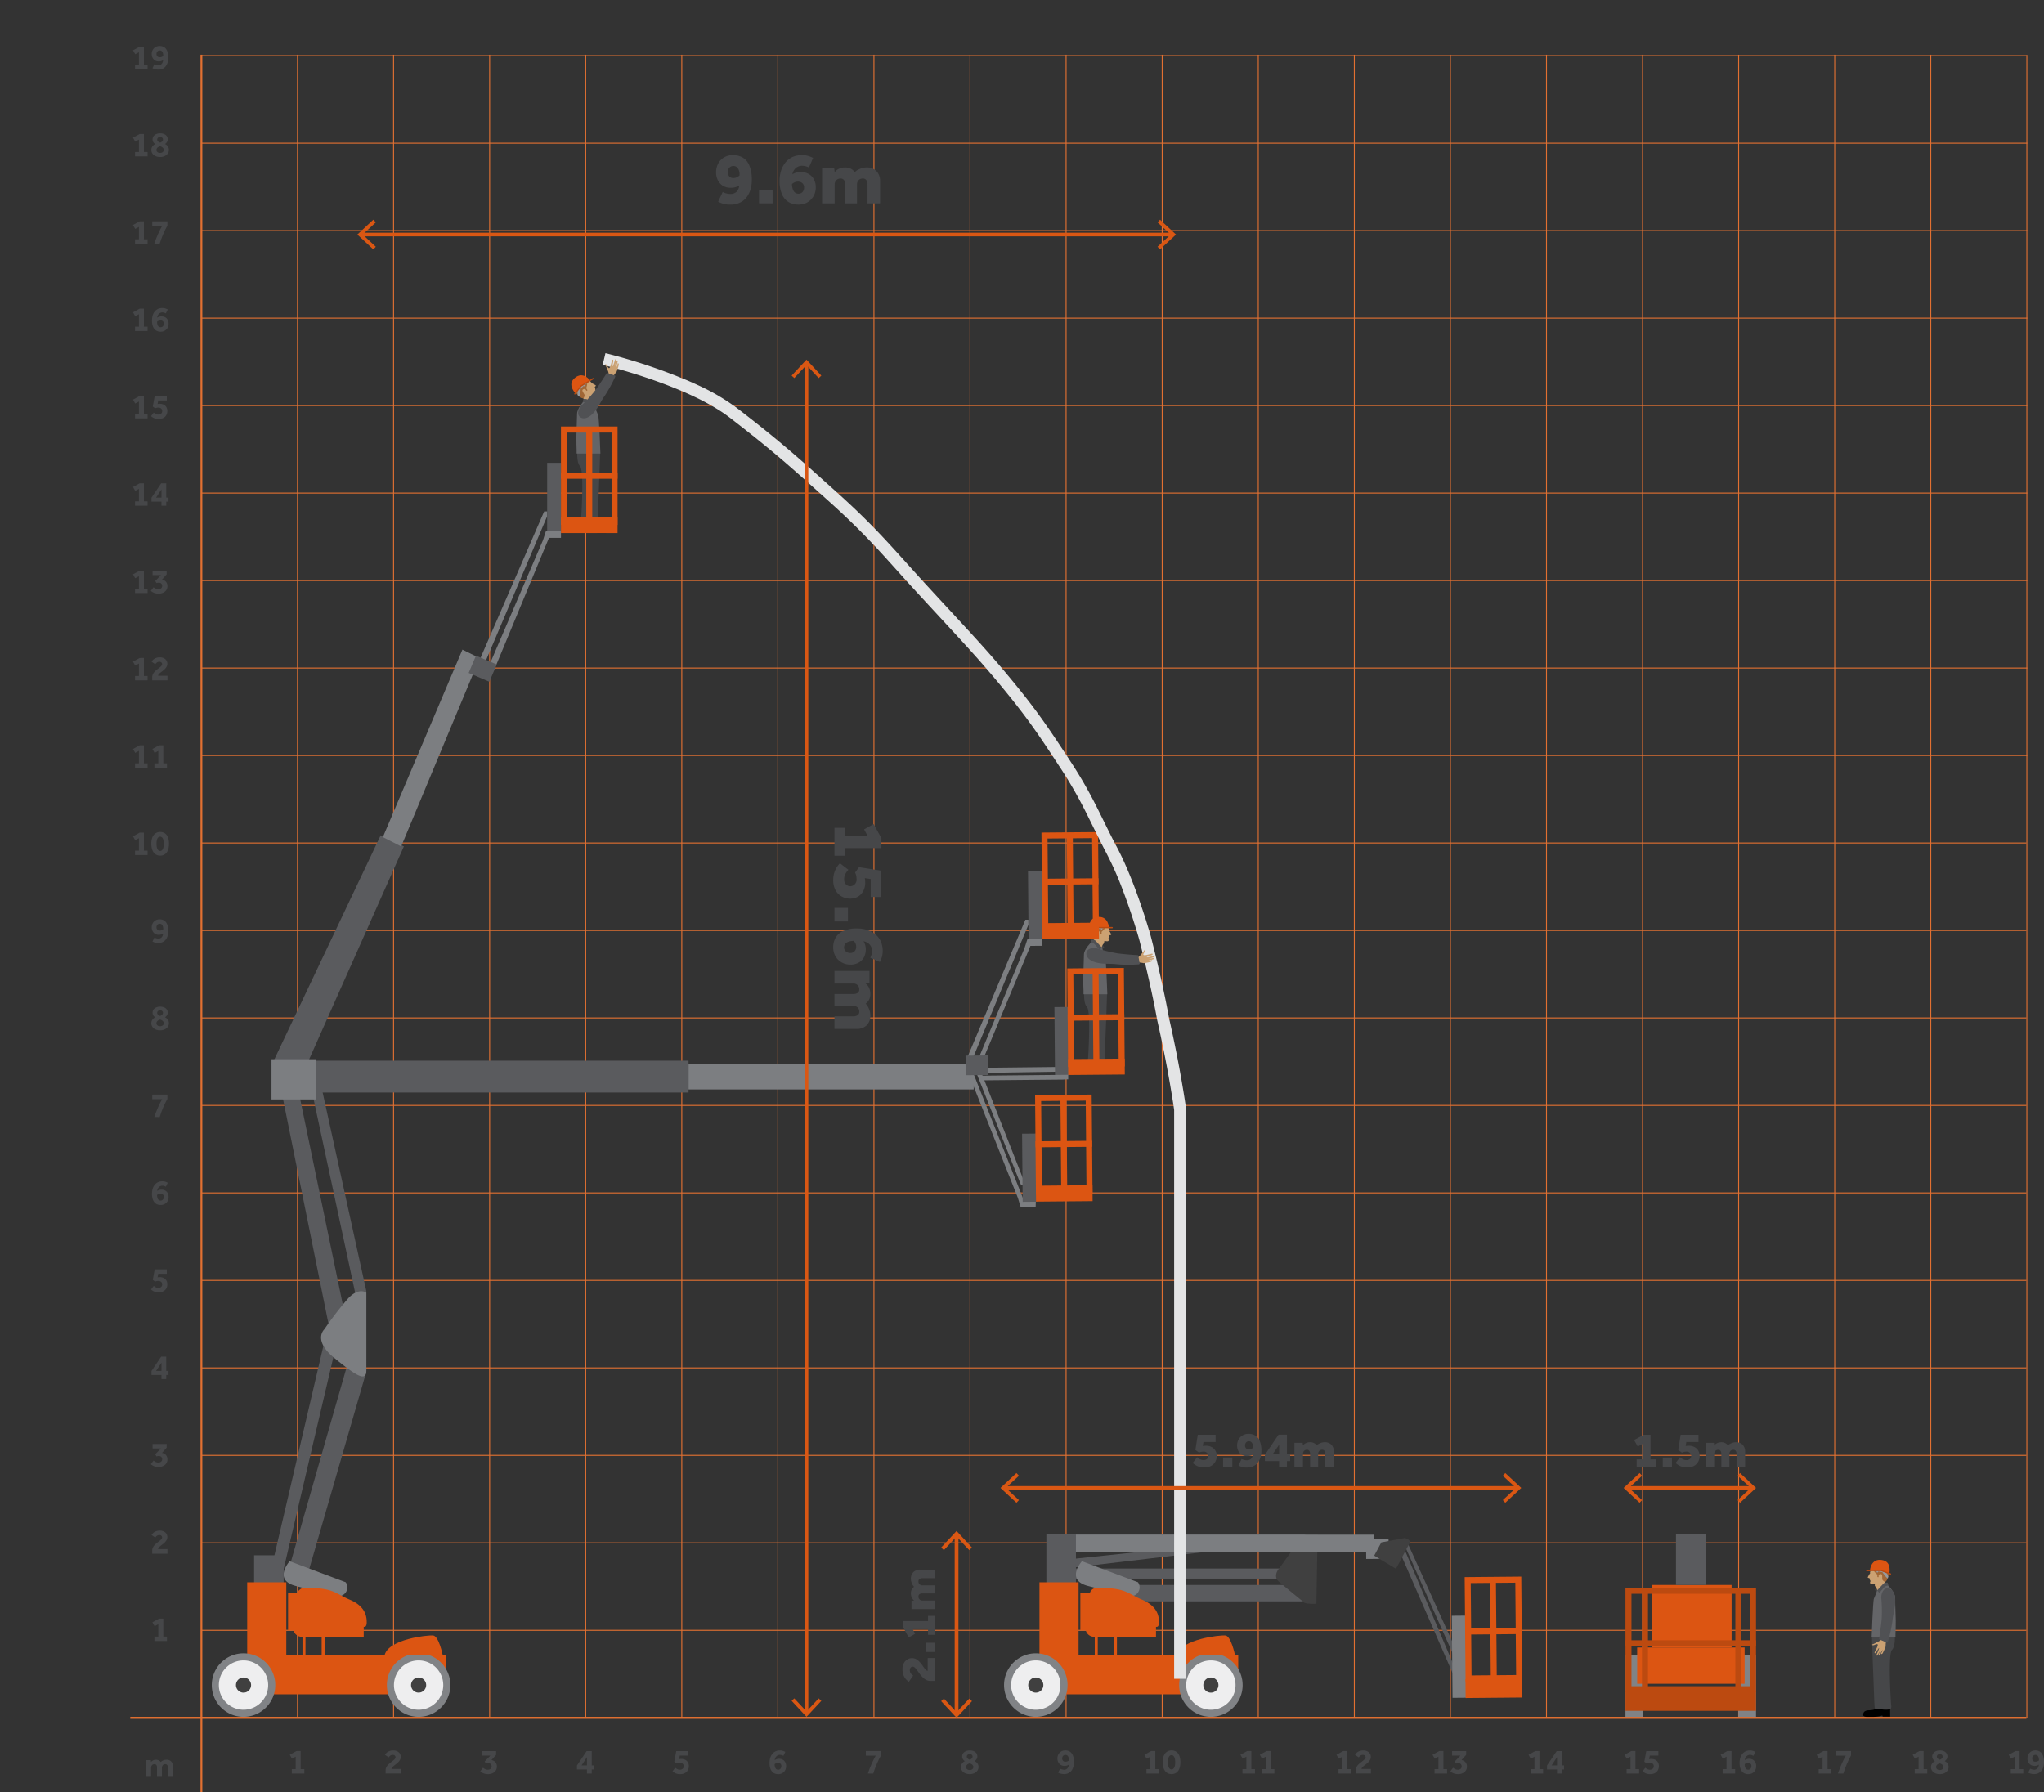 <?xml version="1.0" encoding="UTF-8"?>
<svg xmlns="http://www.w3.org/2000/svg" xmlns:xlink="http://www.w3.org/1999/xlink" width="526.664" height="461.853" viewBox="0 0 526.664 461.853">
  <rect x="0" y="0" width="526.664" height="461.853" fill="#333333" stroke="none"/>
  <defs>
    <clipPath id="clip-path">
      <rect id="Rectangle_3737" data-name="Rectangle 3737" width="493.1" height="450" fill="none"></rect>
    </clipPath>
  </defs>
  <g id="Group_61678" data-name="Group 61678" transform="translate(33.564 11.853)">
    <rect id="Rectangle_3697" data-name="Rectangle 3697" width="470.236" height="0.238" transform="translate(18.331 205.256)" fill="#e27031"></rect>
    <rect id="Rectangle_3698" data-name="Rectangle 3698" width="488.566" height="0.513" transform="translate(0 430.55)" fill="#e27031"></rect>
    <rect id="Rectangle_3699" data-name="Rectangle 3699" width="470.236" height="0.238" transform="translate(18.331 408.144)" fill="#e27031"></rect>
    <rect id="Rectangle_3700" data-name="Rectangle 3700" width="470.236" height="0.238" transform="translate(18.331 385.601)" fill="#e27031"></rect>
    <rect id="Rectangle_3701" data-name="Rectangle 3701" width="470.236" height="0.239" transform="translate(18.331 363.058)" fill="#e27031"></rect>
    <rect id="Rectangle_3702" data-name="Rectangle 3702" width="470.236" height="0.238" transform="translate(18.331 340.514)" fill="#e27031"></rect>
    <rect id="Rectangle_3703" data-name="Rectangle 3703" width="470.236" height="0.238" transform="translate(18.331 317.971)" fill="#e27031"></rect>
    <rect id="Rectangle_3704" data-name="Rectangle 3704" width="470.236" height="0.238" transform="translate(18.331 295.429)" fill="#e27031"></rect>
    <rect id="Rectangle_3705" data-name="Rectangle 3705" width="470.236" height="0.238" transform="translate(18.331 272.885)" fill="#e27031"></rect>
    <rect id="Rectangle_3706" data-name="Rectangle 3706" width="470.236" height="0.239" transform="translate(18.331 250.342)" fill="#e27031"></rect>
    <rect id="Rectangle_3707" data-name="Rectangle 3707" width="470.236" height="0.238" transform="translate(18.331 227.8)" fill="#e27031"></rect>
    <rect id="Rectangle_3708" data-name="Rectangle 3708" width="470.473" height="0.238" transform="translate(18.331 2.368)" fill="#e27031"></rect>
    <rect id="Rectangle_3709" data-name="Rectangle 3709" width="470.473" height="0.239" transform="translate(18.331 137.626)" fill="#e27031"></rect>
    <rect id="Rectangle_3710" data-name="Rectangle 3710" width="470.473" height="0.238" transform="translate(18.331 115.084)" fill="#e27031"></rect>
    <rect id="Rectangle_3711" data-name="Rectangle 3711" width="470.473" height="0.238" transform="translate(18.331 92.541)" fill="#e27031"></rect>
    <rect id="Rectangle_3712" data-name="Rectangle 3712" width="470.473" height="0.238" transform="translate(18.331 69.998)" fill="#e27031"></rect>
    <rect id="Rectangle_3713" data-name="Rectangle 3713" width="470.473" height="0.238" transform="translate(18.331 47.455)" fill="#e27031"></rect>
    <rect id="Rectangle_3714" data-name="Rectangle 3714" width="470.473" height="0.239" transform="translate(18.331 24.912)" fill="#e27031"></rect>
    <rect id="Rectangle_3715" data-name="Rectangle 3715" width="470.473" height="0.238" transform="translate(18.331 160.17)" fill="#e27031"></rect>
    <rect id="Rectangle_3716" data-name="Rectangle 3716" width="470.473" height="0.238" transform="translate(18.331 182.713)" fill="#e27031"></rect>
    <path id="Path_20805" data-name="Path 20805" transform="translate(-33.564 -11.853)" fill="#fff"></path>
    <rect id="Rectangle_3717" data-name="Rectangle 3717" width="0.238" height="428.712" transform="translate(166.745 2.25)" fill="#e27031"></rect>
    <rect id="Rectangle_3718" data-name="Rectangle 3718" width="0.239" height="428.712" transform="translate(141.99 2.25)" fill="#e27031"></rect>
    <rect id="Rectangle_3719" data-name="Rectangle 3719" width="0.238" height="428.712" transform="translate(117.234 2.25)" fill="#e27031"></rect>
    <rect id="Rectangle_3720" data-name="Rectangle 3720" width="0.238" height="428.712" transform="translate(92.479 2.25)" fill="#e27031"></rect>
    <rect id="Rectangle_3721" data-name="Rectangle 3721" width="0.238" height="428.712" transform="translate(67.723 2.25)" fill="#e27031"></rect>
    <rect id="Rectangle_3722" data-name="Rectangle 3722" width="0.239" height="428.712" transform="translate(42.967 2.25)" fill="#e27031"></rect>
    <rect id="Rectangle_3723" data-name="Rectangle 3723" width="0.238" height="428.712" transform="translate(191.5 2.25)" fill="#e27031"></rect>
    <rect id="Rectangle_3724" data-name="Rectangle 3724" width="0.238" height="428.712" transform="translate(216.257 2.25)" fill="#e27031"></rect>
    <rect id="Rectangle_3725" data-name="Rectangle 3725" width="0.239" height="428.712" transform="translate(241.011 2.25)" fill="#e27031"></rect>
    <rect id="Rectangle_3726" data-name="Rectangle 3726" width="0.238" height="428.712" transform="translate(265.767 2.25)" fill="#e27031"></rect>
    <rect id="Rectangle_3727" data-name="Rectangle 3727" width="0.238" height="428.712" transform="translate(290.523 2.25)" fill="#e27031"></rect>
    <rect id="Rectangle_3728" data-name="Rectangle 3728" width="0.238" height="428.712" transform="translate(315.278 2.25)" fill="#e27031"></rect>
    <rect id="Rectangle_3729" data-name="Rectangle 3729" width="0.238" height="428.712" transform="translate(340.034 2.25)" fill="#e27031"></rect>
    <rect id="Rectangle_3730" data-name="Rectangle 3730" width="0.239" height="428.712" transform="translate(364.789 2.25)" fill="#e27031"></rect>
    <rect id="Rectangle_3731" data-name="Rectangle 3731" width="0.238" height="428.712" transform="translate(389.545 2.25)" fill="#e27031"></rect>
    <rect id="Rectangle_3732" data-name="Rectangle 3732" width="0.238" height="428.712" transform="translate(414.3 2.25)" fill="#e27031"></rect>
    <rect id="Rectangle_3733" data-name="Rectangle 3733" width="0.238" height="428.712" transform="translate(439.057 2.25)" fill="#e27031"></rect>
    <rect id="Rectangle_3734" data-name="Rectangle 3734" width="0.239" height="428.712" transform="translate(463.811 2.25)" fill="#e27031"></rect>
    <rect id="Rectangle_3735" data-name="Rectangle 3735" width="0.238" height="428.594" transform="translate(488.566 2.369)" fill="#e27031"></rect>
    <path id="Path_20806" data-name="Path 20806" d="M44.447,474.215h1v-3.208l-.962.513-.56-1.008,1.714-.944H46.73v4.647h.944v1.128H44.447Z" transform="translate(-2.824 -30.185)" fill="#464749"></path>
    <g id="Group_61675" data-name="Group 61675">
      <g id="Group_61674" data-name="Group 61674" clip-path="url(#clip-path)">
        <path id="Path_20807" data-name="Path 20807" d="M70.3,474.551a1.779,1.779,0,0,1,.188-.824,2.9,2.9,0,0,1,.472-.67,4.9,4.9,0,0,1,.619-.553c.224-.168.429-.327.619-.477a3.586,3.586,0,0,0,.472-.44.672.672,0,0,0,.188-.445.605.605,0,0,0-.174-.412.744.744,0,0,0-.577-.193.98.98,0,0,0-.362.064,1.158,1.158,0,0,0-.495.371c-.058.077-.109.145-.152.207l-.962-.669a2.347,2.347,0,0,1,.307-.4,2.158,2.158,0,0,1,.449-.363,2.378,2.378,0,0,1,.6-.255,2.772,2.772,0,0,1,.761-.1,2.362,2.362,0,0,1,.862.143,1.847,1.847,0,0,1,.61.371,1.477,1.477,0,0,1,.361.523,1.59,1.59,0,0,1,.12.6,1.564,1.564,0,0,1-.174.742,2.633,2.633,0,0,1-.44.605,5.122,5.122,0,0,1-.574.509c-.2.155-.4.3-.573.444a3.532,3.532,0,0,0-.444.414.62.62,0,0,0-.179.412h2.41v1.173H70.3Z" transform="translate(-4.508 -30.173)" fill="#464749"></path>
        <path id="Path_20808" data-name="Path 20808" d="M97.089,473.85a2.323,2.323,0,0,0,.582.38,1.587,1.587,0,0,0,.656.134,1.07,1.07,0,0,0,.7-.229.784.784,0,0,0,.28-.642.842.842,0,0,0-.215-.568.859.859,0,0,0-.683-.248,1.63,1.63,0,0,0-.326.032,1.32,1.32,0,0,0-.234.069l-.339-.541,1.476-1.512H96.833v-1.145h3.63v.943l-1.2,1.357a1.648,1.648,0,0,1,1.041.577,1.77,1.77,0,0,1,.353,1.128,1.726,1.726,0,0,1-.188.816,1.819,1.819,0,0,1-.5.6,2.253,2.253,0,0,1-.72.371,2.8,2.8,0,0,1-.848.129,3.262,3.262,0,0,1-1.151-.193,2.762,2.762,0,0,1-.875-.523Z" transform="translate(-6.195 -30.185)" fill="#464749"></path>
        <path id="Path_20809" data-name="Path 20809" d="M123.006,473.272l2.493-3.7h1.31v3.685h.587v1.035h-.587v1.055h-1.228v-1.055h-2.575Zm2.575-.019v-2.135l-1.393,2.135Z" transform="translate(-7.907 -30.185)" fill="#464749"></path>
        <path id="Path_20810" data-name="Path 20810" d="M150.03,473.85a2.188,2.188,0,0,0,.531.367,1.523,1.523,0,0,0,.669.138,1.147,1.147,0,0,0,.444-.079.859.859,0,0,0,.307-.206.792.792,0,0,0,.174-.293,1.045,1.045,0,0,0,.055-.339.859.859,0,0,0-.055-.294.806.806,0,0,0-.174-.284.9.9,0,0,0-.312-.211,1.18,1.18,0,0,0-.468-.082,1.755,1.755,0,0,0-.439.051,3.147,3.147,0,0,0-.386.123l-.6-.448.5-2.713h3.117v1.155h-2.209l-.174.925a1.042,1.042,0,0,1,.234-.051,2.605,2.605,0,0,1,.343-.023,2.283,2.283,0,0,1,.779.129,1.793,1.793,0,0,1,.619.371,1.664,1.664,0,0,1,.4.582,1.963,1.963,0,0,1,.142.762,2.361,2.361,0,0,1-.133.788,1.773,1.773,0,0,1-.413.66,2.03,2.03,0,0,1-.706.454,2.735,2.735,0,0,1-1.013.17,2.8,2.8,0,0,1-1.128-.207,2.938,2.938,0,0,1-.815-.528Z" transform="translate(-9.599 -30.185)" fill="#464749"></path>
        <path id="Path_20811" data-name="Path 20811" d="M179.607,470.776c-.073-.036-.194-.087-.361-.152a1.565,1.565,0,0,0-.564-.1,1.178,1.178,0,0,0-.472.1,1.238,1.238,0,0,0-.4.275,1.6,1.6,0,0,0-.44.977,2.6,2.6,0,0,1,.476-.234,1.713,1.713,0,0,1,.623-.107,2.045,2.045,0,0,1,.765.138,1.634,1.634,0,0,1,.582.385,1.715,1.715,0,0,1,.367.6,2.22,2.22,0,0,1,.128.77,2.294,2.294,0,0,1-.138.8,1.87,1.87,0,0,1-.4.656,1.939,1.939,0,0,1-.647.444,2.188,2.188,0,0,1-.875.166,2.372,2.372,0,0,1-.875-.161,1.747,1.747,0,0,1-.706-.514,2.532,2.532,0,0,1-.467-.9,4.447,4.447,0,0,1-.169-1.315,4.534,4.534,0,0,1,.169-1.265,2.942,2.942,0,0,1,.508-1.017,2.452,2.452,0,0,1,.83-.678,2.5,2.5,0,0,1,1.141-.248,2.471,2.471,0,0,1,.848.129,5.59,5.59,0,0,1,.574.238Zm-2.264,2.135a2.633,2.633,0,0,0,.078.691,1.362,1.362,0,0,0,.2.445.71.71,0,0,0,.288.234.878.878,0,0,0,.34.068.765.765,0,0,0,.609-.261,1,1,0,0,0,.225-.674.773.773,0,0,0-.806-.825,1.4,1.4,0,0,0-.555.1,1.533,1.533,0,0,0-.381.225" transform="translate(-11.316 -30.173)" fill="#464749"></path>
        <path id="Path_20812" data-name="Path 20812" d="M203.079,475.342q.174-.568.44-1.237t.55-1.311c.189-.428.375-.824.559-1.186s.342-.652.477-.866h-2.549v-1.173h3.9v1.109q-.274.469-.563,1.055t-.549,1.21q-.262.623-.491,1.246t-.385,1.155Z" transform="translate(-13.021 -30.185)" fill="#464749"></path>
        <path id="Path_20813" data-name="Path 20813" d="M229.755,472.15a1.538,1.538,0,0,1-.486-.48,1.282,1.282,0,0,1-.211-.73,1.381,1.381,0,0,1,.138-.614,1.4,1.4,0,0,1,.393-.489,1.937,1.937,0,0,1,.619-.326,2.549,2.549,0,0,1,.8-.12,2.747,2.747,0,0,1,.824.115,1.784,1.784,0,0,1,.618.321,1.385,1.385,0,0,1,.386.486,1.408,1.408,0,0,1,.133.609,1.237,1.237,0,0,1-.22.734,1.651,1.651,0,0,1-.495.476,1.787,1.787,0,0,1,.742.6,1.581,1.581,0,0,1,.275.943,1.618,1.618,0,0,1-.133.624,1.669,1.669,0,0,1-.408.581,2.137,2.137,0,0,1-.706.431,2.77,2.77,0,0,1-1.017.169,2.907,2.907,0,0,1-1.022-.16,2.143,2.143,0,0,1-.7-.412,1.613,1.613,0,0,1-.408-.574,1.655,1.655,0,0,1-.132-.641,1.565,1.565,0,0,1,.279-.945,1.876,1.876,0,0,1,.729-.6m1.246.569a1.851,1.851,0,0,0-.348.124,1.241,1.241,0,0,0-.3.2.939.939,0,0,0-.211.27.789.789,0,0,0,0,.692.755.755,0,0,0,.215.242.927.927,0,0,0,.3.142,1.339,1.339,0,0,0,.344.046,1.305,1.305,0,0,0,.334-.046.985.985,0,0,0,.308-.142.734.734,0,0,0,.219-.242.722.722,0,0,0,.083-.358.685.685,0,0,0-.083-.334.97.97,0,0,0-.219-.27,1.316,1.316,0,0,0-.308-.2,2.1,2.1,0,0,0-.343-.124m.009-.944a1.274,1.274,0,0,0,.531-.312.656.656,0,0,0,.211-.476.609.609,0,0,0-.206-.477.78.78,0,0,0-.536-.183.789.789,0,0,0-.536.188.619.619,0,0,0-.215.491.63.63,0,0,0,.215.458,1.3,1.3,0,0,0,.536.312" transform="translate(-14.704 -30.173)" fill="#464749"></path>
        <path id="Path_20814" data-name="Path 20814" d="M256,474.086c.036.018.09.043.16.073a2.241,2.241,0,0,0,.243.087c.092.027.189.051.293.074a1.6,1.6,0,0,0,.312.032,1.078,1.078,0,0,0,.894-.371,1.68,1.68,0,0,0,.344-.939,2.49,2.49,0,0,1-.463.225,1.916,1.916,0,0,1-.674.1,1.791,1.791,0,0,1-.765-.155,1.71,1.71,0,0,1-.564-.416,1.9,1.9,0,0,1-.353-.605,2.142,2.142,0,0,1-.124-.729,2.313,2.313,0,0,1,.138-.8,1.972,1.972,0,0,1,.4-.66,1.865,1.865,0,0,1,.642-.448,2.176,2.176,0,0,1,.876-.166,2.3,2.3,0,0,1,.875.166,1.74,1.74,0,0,1,.7.522,2.62,2.62,0,0,1,.463.926,4.8,4.8,0,0,1,.169,1.365,4.71,4.71,0,0,1-.146,1.186,2.967,2.967,0,0,1-.454.99,2.219,2.219,0,0,1-.794.678,2.506,2.506,0,0,1-1.164.252,3.062,3.062,0,0,1-.9-.124,3.206,3.206,0,0,1-.614-.243Zm2.273-2.118a2.792,2.792,0,0,0-.068-.669,1.3,1.3,0,0,0-.193-.444.731.731,0,0,0-.284-.243.841.841,0,0,0-.353-.073.79.79,0,0,0-.614.252.947.947,0,0,0-.229.664.858.858,0,0,0,.215.591.728.728,0,0,0,.573.243,1.374,1.374,0,0,0,.573-.1,2.216,2.216,0,0,0,.381-.225" transform="translate(-16.411 -30.173)" fill="#464749"></path>
        <path id="Path_20815" data-name="Path 20815" d="M279.783,474.215h1v-3.208l-.962.513-.56-1.008,1.713-.944h1.091v4.647h.944v1.128h-3.226Z" transform="translate(-17.951 -30.185)" fill="#464749"></path>
        <path id="Path_20816" data-name="Path 20816" d="M286.569,475.477a2.071,2.071,0,0,1-.989-.224,2.045,2.045,0,0,1-.71-.628,2.83,2.83,0,0,1-.431-.972,5.1,5.1,0,0,1-.141-1.246,4.955,4.955,0,0,1,.141-1.229,2.728,2.728,0,0,1,.431-.953,2.022,2.022,0,0,1,.715-.614,2.122,2.122,0,0,1,.994-.221,2.175,2.175,0,0,1,1.009.221,1.938,1.938,0,0,1,.71.614,2.763,2.763,0,0,1,.416.953,5.1,5.1,0,0,1,.138,1.229,5.242,5.242,0,0,1-.138,1.246,2.819,2.819,0,0,1-.421.972,2,2,0,0,1-.71.628,2.145,2.145,0,0,1-1.013.224m.009-1.2a.654.654,0,0,0,.427-.146,1.1,1.1,0,0,0,.294-.4,2.253,2.253,0,0,0,.164-.591,4.991,4.991,0,0,0,.051-.734,4.382,4.382,0,0,0-.055-.715,2.2,2.2,0,0,0-.168-.573,1.013,1.013,0,0,0-.294-.38.725.725,0,0,0-.852,0,.993.993,0,0,0-.293.38,2.066,2.066,0,0,0-.166.573,4.869,4.869,0,0,0-.051.715,5.125,5.125,0,0,0,.051.734,2.217,2.217,0,0,0,.166.591,1.072,1.072,0,0,0,.293.4.664.664,0,0,0,.435.146" transform="translate(-18.275 -30.173)" fill="#464749"></path>
        <path id="Path_20817" data-name="Path 20817" d="M517.789,474.215h1v-3.208l-.962.513-.56-1.008,1.713-.944h1.091v4.647h.944v1.128h-3.226Z" transform="translate(-33.251 -30.185)" fill="#464749"></path>
        <path id="Path_20818" data-name="Path 20818" d="M523.116,474.086c.037.018.091.043.161.073a2.173,2.173,0,0,0,.243.087c.092.027.189.051.293.074a1.6,1.6,0,0,0,.312.032,1.082,1.082,0,0,0,.895-.371,1.688,1.688,0,0,0,.343-.939,2.492,2.492,0,0,1-.463.225,1.92,1.92,0,0,1-.674.1,1.8,1.8,0,0,1-.765-.155,1.688,1.688,0,0,1-.563-.416,1.87,1.87,0,0,1-.353-.605,2.12,2.12,0,0,1-.124-.729,2.291,2.291,0,0,1,.138-.8,1.953,1.953,0,0,1,.4-.66,1.856,1.856,0,0,1,.642-.448,2.173,2.173,0,0,1,.876-.166,2.3,2.3,0,0,1,.875.166,1.746,1.746,0,0,1,.7.522,2.62,2.62,0,0,1,.463.926,4.832,4.832,0,0,1,.169,1.365,4.712,4.712,0,0,1-.146,1.186,2.949,2.949,0,0,1-.455.99,2.213,2.213,0,0,1-.792.678,2.51,2.51,0,0,1-1.165.252,3.067,3.067,0,0,1-.9-.124,3.182,3.182,0,0,1-.614-.243Zm2.274-2.118a2.794,2.794,0,0,0-.068-.669,1.278,1.278,0,0,0-.193-.444.731.731,0,0,0-.284-.243.841.841,0,0,0-.353-.073.79.79,0,0,0-.614.252.951.951,0,0,0-.229.664.862.862,0,0,0,.215.591.728.728,0,0,0,.573.243,1.385,1.385,0,0,0,.574-.1,2.245,2.245,0,0,0,.38-.225" transform="translate(-33.582 -30.173)" fill="#464749"></path>
        <path id="Path_20819" data-name="Path 20819" d="M491.344,474.215h1v-3.208l-.962.513-.56-1.008,1.713-.944h1.091v4.647h.944v1.128h-3.226Z" transform="translate(-31.551 -30.185)" fill="#464749"></path>
        <path id="Path_20820" data-name="Path 20820" d="M496.875,472.15a1.536,1.536,0,0,1-.485-.48,1.283,1.283,0,0,1-.211-.73,1.386,1.386,0,0,1,.531-1.1,1.927,1.927,0,0,1,.619-.326,2.543,2.543,0,0,1,.8-.12,2.749,2.749,0,0,1,.825.115,1.8,1.8,0,0,1,.619.321,1.382,1.382,0,0,1,.518,1.095,1.231,1.231,0,0,1-.221.734,1.641,1.641,0,0,1-.495.476,1.8,1.8,0,0,1,.743.6,1.581,1.581,0,0,1,.275.943,1.62,1.62,0,0,1-.134.624,1.666,1.666,0,0,1-.407.581,2.146,2.146,0,0,1-.706.431,2.775,2.775,0,0,1-1.018.169,2.914,2.914,0,0,1-1.022-.16,2.129,2.129,0,0,1-.7-.412,1.6,1.6,0,0,1-.408-.574,1.656,1.656,0,0,1-.133-.641,1.566,1.566,0,0,1,.28-.945,1.873,1.873,0,0,1,.728-.6m1.246.569a1.85,1.85,0,0,0-.348.124,1.253,1.253,0,0,0-.3.2.943.943,0,0,0-.211.27.789.789,0,0,0,0,.692.769.769,0,0,0,.216.242.909.909,0,0,0,.3.142,1.337,1.337,0,0,0,.343.046,1.294,1.294,0,0,0,.334-.046.965.965,0,0,0,.308-.142.688.688,0,0,0,.3-.6.7.7,0,0,0-.082-.334.973.973,0,0,0-.22-.27,1.278,1.278,0,0,0-.308-.2,2.072,2.072,0,0,0-.343-.124m.009-.944a1.268,1.268,0,0,0,.531-.312.654.654,0,0,0,.211-.476.607.607,0,0,0-.207-.477.778.778,0,0,0-.536-.183.787.787,0,0,0-.535.188.617.617,0,0,0-.216.491.628.628,0,0,0,.216.458,1.3,1.3,0,0,0,.535.312" transform="translate(-31.875 -30.173)" fill="#464749"></path>
        <path id="Path_20821" data-name="Path 20821" d="M464.9,474.215h1v-3.208l-.962.513-.56-1.008,1.713-.944h1.091v4.647h.944v1.128H464.9Z" transform="translate(-29.851 -30.185)" fill="#464749"></path>
        <path id="Path_20822" data-name="Path 20822" d="M470.2,475.342q.174-.568.441-1.237t.55-1.311c.189-.428.375-.824.558-1.186s.342-.652.477-.866h-2.548v-1.173h3.9v1.109q-.275.469-.563,1.055t-.55,1.21c-.174.415-.338.83-.49,1.246s-.281.8-.385,1.155Z" transform="translate(-30.192 -30.185)" fill="#464749"></path>
        <path id="Path_20823" data-name="Path 20823" d="M438.454,474.215h1v-3.208l-.962.513-.56-1.008,1.713-.944h1.091v4.647h.944v1.128h-3.226Z" transform="translate(-28.151 -30.185)" fill="#464749"></path>
        <path id="Path_20824" data-name="Path 20824" d="M446.728,470.776q-.109-.055-.362-.152a1.56,1.56,0,0,0-.563-.1,1.175,1.175,0,0,0-.472.1,1.242,1.242,0,0,0-.4.275,1.6,1.6,0,0,0-.293.427,1.586,1.586,0,0,0-.147.55,2.656,2.656,0,0,1,.476-.234,1.714,1.714,0,0,1,.623-.107,2.042,2.042,0,0,1,.765.138,1.63,1.63,0,0,1,.583.385,1.713,1.713,0,0,1,.366.6,2.2,2.2,0,0,1,.129.77,2.294,2.294,0,0,1-.139.8,1.853,1.853,0,0,1-.4.656,1.939,1.939,0,0,1-.647.444,2.191,2.191,0,0,1-.875.166,2.377,2.377,0,0,1-.876-.161,1.753,1.753,0,0,1-.706-.514,2.547,2.547,0,0,1-.467-.9,4.447,4.447,0,0,1-.169-1.315,4.534,4.534,0,0,1,.169-1.265,2.944,2.944,0,0,1,.509-1.017,2.448,2.448,0,0,1,.829-.678,2.508,2.508,0,0,1,1.142-.248,2.479,2.479,0,0,1,.848.129,5.653,5.653,0,0,1,.573.238Zm-2.264,2.135a2.6,2.6,0,0,0,.078.691,1.343,1.343,0,0,0,.2.445.7.7,0,0,0,.288.234.878.878,0,0,0,.34.068.765.765,0,0,0,.609-.261,1,1,0,0,0,.224-.674.771.771,0,0,0-.806-.825,1.4,1.4,0,0,0-.555.1,1.51,1.51,0,0,0-.38.225" transform="translate(-28.487 -30.173)" fill="#464749"></path>
        <path id="Path_20825" data-name="Path 20825" d="M412.009,474.215h1v-3.208l-.962.513-.56-1.008,1.713-.944h1.091v4.647h.944v1.128h-3.226Z" transform="translate(-26.451 -30.185)" fill="#464749"></path>
        <path id="Path_20826" data-name="Path 20826" d="M417.149,473.85a2.17,2.17,0,0,0,.531.367,1.523,1.523,0,0,0,.669.138,1.147,1.147,0,0,0,.444-.079.859.859,0,0,0,.307-.206.792.792,0,0,0,.174-.293,1.044,1.044,0,0,0,.055-.339.858.858,0,0,0-.055-.294.806.806,0,0,0-.174-.284.892.892,0,0,0-.312-.211,1.181,1.181,0,0,0-.467-.082,1.771,1.771,0,0,0-.441.051,3.238,3.238,0,0,0-.385.123l-.6-.448.5-2.713h3.116v1.155H418.3l-.174.925a1.043,1.043,0,0,1,.234-.051,2.617,2.617,0,0,1,.343-.023,2.279,2.279,0,0,1,.779.129,1.792,1.792,0,0,1,.618.371,1.676,1.676,0,0,1,.4.582,1.962,1.962,0,0,1,.141.762,2.361,2.361,0,0,1-.132.788,1.773,1.773,0,0,1-.413.66,2.017,2.017,0,0,1-.706.454,2.726,2.726,0,0,1-1.012.17,2.8,2.8,0,0,1-1.128-.207,2.957,2.957,0,0,1-.816-.528Z" transform="translate(-26.77 -30.185)" fill="#464749"></path>
        <path id="Path_20827" data-name="Path 20827" d="M385.564,474.215h1v-3.208l-.962.513-.56-1.008,1.713-.944h1.091v4.647h.944v1.128h-3.226Z" transform="translate(-24.751 -30.185)" fill="#464749"></path>
        <path id="Path_20828" data-name="Path 20828" d="M390.126,473.272l2.493-3.7h1.311v3.685h.586v1.035h-.586v1.055H392.7v-1.055h-2.575Zm2.575-.019v-2.135l-1.392,2.135Z" transform="translate(-25.078 -30.185)" fill="#464749"></path>
        <path id="Path_20829" data-name="Path 20829" d="M359.118,474.215h1v-3.208l-.962.513-.56-1.008,1.713-.944H361.4v4.647h.944v1.128h-3.226Z" transform="translate(-23.051 -30.185)" fill="#464749"></path>
        <path id="Path_20830" data-name="Path 20830" d="M364.21,473.85a2.289,2.289,0,0,0,.582.38,1.582,1.582,0,0,0,.655.134,1.07,1.07,0,0,0,.7-.229.781.781,0,0,0,.28-.642.842.842,0,0,0-.215-.568.859.859,0,0,0-.683-.248,1.63,1.63,0,0,0-.326.032,1.343,1.343,0,0,0-.234.069l-.339-.541,1.476-1.512h-2.153v-1.145h3.629v.943l-1.2,1.357a1.646,1.646,0,0,1,1.041.577,1.765,1.765,0,0,1,.354,1.128,1.726,1.726,0,0,1-.189.816,1.8,1.8,0,0,1-.5.6,2.249,2.249,0,0,1-.719.371,2.8,2.8,0,0,1-.849.129,3.253,3.253,0,0,1-1.15-.193,2.777,2.777,0,0,1-.876-.523Z" transform="translate(-23.366 -30.185)" fill="#464749"></path>
        <path id="Path_20831" data-name="Path 20831" d="M332.674,474.215h1v-3.208l-.962.513-.56-1.008,1.713-.944h1.091v4.647h.944v1.128h-3.226Z" transform="translate(-21.351 -30.185)" fill="#464749"></path>
        <path id="Path_20832" data-name="Path 20832" d="M337.421,474.551a1.779,1.779,0,0,1,.188-.824,2.9,2.9,0,0,1,.473-.67,4.833,4.833,0,0,1,.619-.553q.334-.253.618-.477a3.586,3.586,0,0,0,.472-.44.672.672,0,0,0,.188-.445.605.605,0,0,0-.174-.412.742.742,0,0,0-.576-.193.981.981,0,0,0-.363.064,1.217,1.217,0,0,0-.284.161,1.146,1.146,0,0,0-.21.211c-.059.077-.109.145-.152.207l-.963-.669a2.394,2.394,0,0,1,.307-.4,2.158,2.158,0,0,1,.449-.363,2.378,2.378,0,0,1,.6-.255,2.779,2.779,0,0,1,.762-.1,2.369,2.369,0,0,1,.862.143,1.834,1.834,0,0,1,.609.371,1.48,1.48,0,0,1,.362.523,1.589,1.589,0,0,1,.119.6,1.564,1.564,0,0,1-.174.742,2.633,2.633,0,0,1-.44.605,5.113,5.113,0,0,1-.573.509c-.2.155-.4.3-.573.444a3.612,3.612,0,0,0-.445.414.618.618,0,0,0-.178.412h2.41v1.173h-3.933Z" transform="translate(-21.679 -30.173)" fill="#464749"></path>
        <path id="Path_20833" data-name="Path 20833" d="M306.228,474.215h1v-3.208l-.962.513-.56-1.008,1.713-.944h1.091v4.647h.944v1.128h-3.226Z" transform="translate(-19.651 -30.185)" fill="#464749"></path>
        <path id="Path_20834" data-name="Path 20834" d="M311.567,474.215h1v-3.208l-.962.513-.56-1.008,1.713-.944h1.091v4.647h.944v1.128h-3.226Z" transform="translate(-19.995 -30.185)" fill="#464749"></path>
        <path id="Path_20835" data-name="Path 20835" d="M6.615,437.731h1v-3.208l-.962.513-.56-1.008,1.714-.944H8.9v4.647h.944v1.128H6.615Z" transform="translate(-0.392 -27.84)" fill="#464749"></path>
        <path id="Path_20836" data-name="Path 20836" d="M6.023,414.017a1.779,1.779,0,0,1,.188-.824,2.9,2.9,0,0,1,.472-.67,4.9,4.9,0,0,1,.619-.553c.224-.168.429-.327.619-.477a3.588,3.588,0,0,0,.472-.44.672.672,0,0,0,.188-.445.605.605,0,0,0-.174-.412A.744.744,0,0,0,7.829,410a.979.979,0,0,0-.362.064,1.158,1.158,0,0,0-.495.371c-.058.077-.109.145-.152.207l-.962-.669a2.348,2.348,0,0,1,.307-.4,2.158,2.158,0,0,1,.449-.363,2.378,2.378,0,0,1,.6-.255,2.773,2.773,0,0,1,.761-.1,2.362,2.362,0,0,1,.862.143,1.847,1.847,0,0,1,.61.371,1.478,1.478,0,0,1,.361.523,1.59,1.59,0,0,1,.12.6,1.564,1.564,0,0,1-.174.742,2.633,2.633,0,0,1-.44.605,5.122,5.122,0,0,1-.574.509c-.2.155-.4.3-.573.444a3.534,3.534,0,0,0-.444.414.62.62,0,0,0-.179.412h2.41V414.8H6.023Z" transform="translate(-0.377 -26.282)" fill="#464749"></path>
        <path id="Path_20837" data-name="Path 20837" d="M6.367,389.266a2.317,2.317,0,0,0,.581.38,1.591,1.591,0,0,0,.657.134,1.074,1.074,0,0,0,.7-.229.786.786,0,0,0,.279-.642.842.842,0,0,0-.215-.568.856.856,0,0,0-.683-.248,1.635,1.635,0,0,0-.326.032,1.347,1.347,0,0,0-.234.069l-.339-.541,1.476-1.512H6.11v-1.145H9.74v.943l-1.2,1.357a1.648,1.648,0,0,1,1.04.577A1.765,1.765,0,0,1,9.932,389a1.715,1.715,0,0,1-.188.816,1.808,1.808,0,0,1-.5.6,2.243,2.243,0,0,1-.72.371,2.793,2.793,0,0,1-.847.129,3.259,3.259,0,0,1-1.151-.193,2.757,2.757,0,0,1-.876-.523Z" transform="translate(-0.363 -24.748)" fill="#464749"></path>
        <path id="Path_20838" data-name="Path 20838" d="M5.838,364.637l2.493-3.7h1.31v3.685h.587v1.035H9.641v1.055H8.413v-1.055H5.838Zm2.575-.019v-2.135L7.02,364.618Z" transform="translate(-0.375 -23.201)" fill="#464749"></path>
        <path id="Path_20839" data-name="Path 20839" d="M6.417,341.165a2.188,2.188,0,0,0,.531.367,1.536,1.536,0,0,0,.669.137,1.147,1.147,0,0,0,.444-.078.872.872,0,0,0,.307-.206.792.792,0,0,0,.174-.293,1.046,1.046,0,0,0,.055-.34.867.867,0,0,0-.055-.294.823.823,0,0,0-.174-.284.912.912,0,0,0-.312-.21,1.18,1.18,0,0,0-.468-.082,1.755,1.755,0,0,0-.439.051,3.147,3.147,0,0,0-.386.123l-.6-.448.5-2.713H9.78v1.154H7.571l-.174.925a1.1,1.1,0,0,1,.234-.051,2.767,2.767,0,0,1,.343-.022,2.282,2.282,0,0,1,.779.129,1.777,1.777,0,0,1,.619.371,1.664,1.664,0,0,1,.4.582,1.958,1.958,0,0,1,.142.761,2.367,2.367,0,0,1-.133.789,1.78,1.78,0,0,1-.413.66,2.03,2.03,0,0,1-.706.454,2.755,2.755,0,0,1-1.013.169,2.8,2.8,0,0,1-1.128-.206,2.94,2.94,0,0,1-.815-.528Z" transform="translate(-0.367 -21.656)" fill="#464749"></path>
        <path id="Path_20840" data-name="Path 20840" d="M9.549,314.041c-.073-.037-.194-.088-.361-.152a1.565,1.565,0,0,0-.564-.1,1.178,1.178,0,0,0-.472.1,1.223,1.223,0,0,0-.4.275,1.556,1.556,0,0,0-.293.426,1.577,1.577,0,0,0-.147.55,2.657,2.657,0,0,1,.476-.234,1.733,1.733,0,0,1,.623-.106,2.027,2.027,0,0,1,.765.138,1.622,1.622,0,0,1,.582.385,1.706,1.706,0,0,1,.367.6,2.218,2.218,0,0,1,.128.769,2.3,2.3,0,0,1-.138.8,1.887,1.887,0,0,1-.4.656,1.966,1.966,0,0,1-.647.444,2.188,2.188,0,0,1-.875.165,2.371,2.371,0,0,1-.875-.16,1.747,1.747,0,0,1-.706-.514,2.532,2.532,0,0,1-.467-.9,4.456,4.456,0,0,1-.169-1.315,4.541,4.541,0,0,1,.169-1.266,2.938,2.938,0,0,1,.508-1.016,2.44,2.44,0,0,1,.83-.678,2.489,2.489,0,0,1,1.141-.248,2.5,2.5,0,0,1,.848.128,5.788,5.788,0,0,1,.574.239Zm-2.264,2.135a2.634,2.634,0,0,0,.078.691,1.347,1.347,0,0,0,.2.444.7.7,0,0,0,.288.234.877.877,0,0,0,.34.068.764.764,0,0,0,.609-.26,1,1,0,0,0,.225-.675.771.771,0,0,0-.806-.824,1.4,1.4,0,0,0-.555.1,1.533,1.533,0,0,0-.381.225" transform="translate(-0.384 -20.098)" fill="#464749"></path>
        <path id="Path_20841" data-name="Path 20841" d="M6.576,294.556c.116-.378.262-.792.44-1.237s.36-.883.55-1.311.375-.823.559-1.186.342-.652.477-.866H6.053v-1.172h3.9v1.109q-.274.467-.563,1.054t-.549,1.21q-.262.623-.491,1.246t-.385,1.155Z" transform="translate(-0.389 -18.564)" fill="#464749"></path>
        <path id="Path_20842" data-name="Path 20842" d="M6.807,267.314a1.551,1.551,0,0,1-.486-.481,1.279,1.279,0,0,1-.211-.729,1.376,1.376,0,0,1,.138-.614A1.408,1.408,0,0,1,6.641,265a1.974,1.974,0,0,1,.619-.325,2.549,2.549,0,0,1,.8-.12,2.747,2.747,0,0,1,.824.115,1.815,1.815,0,0,1,.619.32,1.378,1.378,0,0,1,.518,1.1,1.237,1.237,0,0,1-.22.734,1.651,1.651,0,0,1-.495.476,1.8,1.8,0,0,1,.742.6,1.58,1.58,0,0,1,.275.944,1.621,1.621,0,0,1-.133.623,1.69,1.69,0,0,1-.408.582,2.136,2.136,0,0,1-.706.43,2.769,2.769,0,0,1-1.017.17,2.905,2.905,0,0,1-1.022-.161,2.129,2.129,0,0,1-.7-.413,1.6,1.6,0,0,1-.408-.573,1.66,1.66,0,0,1-.132-.642,1.562,1.562,0,0,1,.279-.943,1.852,1.852,0,0,1,.729-.6m1.246.568a1.915,1.915,0,0,0-.348.124,1.243,1.243,0,0,0-.3.2.939.939,0,0,0-.211.27.727.727,0,0,0-.078.335.712.712,0,0,0,.082.357.748.748,0,0,0,.215.243.947.947,0,0,0,.3.142,1.3,1.3,0,0,0,.344.046,1.265,1.265,0,0,0,.334-.046,1.006,1.006,0,0,0,.308-.142.728.728,0,0,0,.219-.243.713.713,0,0,0,.083-.357.686.686,0,0,0-.083-.335.97.97,0,0,0-.219-.27,1.318,1.318,0,0,0-.308-.2,2.187,2.187,0,0,0-.343-.124m.009-.944a1.284,1.284,0,0,0,.531-.312.658.658,0,0,0,.211-.476.609.609,0,0,0-.206-.477.779.779,0,0,0-.536-.182.788.788,0,0,0-.536.187.619.619,0,0,0-.215.49.63.63,0,0,0,.215.459,1.314,1.314,0,0,0,.536.312" transform="translate(-0.373 -17.006)" fill="#464749"></path>
        <path id="Path_20843" data-name="Path 20843" d="M6.6,245.2q.055.027.16.073a2.062,2.062,0,0,0,.243.087c.092.027.189.052.293.073a1.531,1.531,0,0,0,.312.032,1.074,1.074,0,0,0,.894-.371,1.683,1.683,0,0,0,.344-.939,2.435,2.435,0,0,1-.463.225,1.914,1.914,0,0,1-.674.106,1.793,1.793,0,0,1-.765-.156,1.7,1.7,0,0,1-.564-.417,1.879,1.879,0,0,1-.353-.6,2.141,2.141,0,0,1-.124-.729,2.3,2.3,0,0,1,.138-.8,1.953,1.953,0,0,1,.4-.66,1.855,1.855,0,0,1,.642-.449,2.176,2.176,0,0,1,.876-.166,2.3,2.3,0,0,1,.875.166,1.732,1.732,0,0,1,.7.522,2.631,2.631,0,0,1,.463.925,4.815,4.815,0,0,1,.169,1.366,4.711,4.711,0,0,1-.146,1.186,2.958,2.958,0,0,1-.454.99,2.218,2.218,0,0,1-.793.678,2.494,2.494,0,0,1-1.164.252,3.031,3.031,0,0,1-.9-.124,3.214,3.214,0,0,1-.614-.242Zm2.273-2.118a2.793,2.793,0,0,0-.068-.669,1.3,1.3,0,0,0-.193-.444.738.738,0,0,0-.284-.243.841.841,0,0,0-.353-.073.79.79,0,0,0-.614.252.947.947,0,0,0-.229.664.856.856,0,0,0,.215.591.728.728,0,0,0,.573.243,1.373,1.373,0,0,0,.573-.1,2.277,2.277,0,0,0,.381-.225" transform="translate(-0.38 -15.46)" fill="#464749"></path>
        <path id="Path_20844" data-name="Path 20844" d="M1.276,221.277h1V218.07l-.962.514-.56-1.009,1.714-.944H3.559v4.647H4.5V222.4H1.276Z" transform="translate(-0.048 -13.925)" fill="#464749"></path>
        <path id="Path_20845" data-name="Path 20845" d="M8.062,222.54a2.075,2.075,0,0,1-.99-.225,2.052,2.052,0,0,1-.71-.628,2.834,2.834,0,0,1-.431-.971,5.148,5.148,0,0,1-.141-1.246,4.994,4.994,0,0,1,.141-1.229,2.749,2.749,0,0,1,.431-.953,2.04,2.04,0,0,1,.715-.614,2.138,2.138,0,0,1,.995-.22,2.182,2.182,0,0,1,1.008.22,1.946,1.946,0,0,1,.71.614,2.769,2.769,0,0,1,.417.953,5.139,5.139,0,0,1,.138,1.229,5.3,5.3,0,0,1-.138,1.246,2.824,2.824,0,0,1-.421.971,2,2,0,0,1-.711.628,2.142,2.142,0,0,1-1.012.225m.009-1.2a.647.647,0,0,0,.426-.147,1.076,1.076,0,0,0,.294-.4,2.2,2.2,0,0,0,.165-.591,4.97,4.97,0,0,0,.051-.733,4.375,4.375,0,0,0-.055-.715,2.2,2.2,0,0,0-.169-.574,1.019,1.019,0,0,0-.294-.38.728.728,0,0,0-.852,0,1.019,1.019,0,0,0-.294.38,2.064,2.064,0,0,0-.165.574,4.734,4.734,0,0,0-.051.715,4.97,4.97,0,0,0,.051.733,2.2,2.2,0,0,0,.165.591,1.076,1.076,0,0,0,.294.4.66.66,0,0,0,.435.147" transform="translate(-0.372 -13.914)" fill="#464749"></path>
        <path id="Path_20846" data-name="Path 20846" d="M1.276,4.823h1V1.616l-.962.514L.753,1.121,2.468.177H3.559V4.823H4.5V5.951H1.276Z" transform="translate(-0.048 -0.011)" fill="#464749"></path>
        <path id="Path_20847" data-name="Path 20847" d="M6.6,4.694q.055.027.16.073a2.061,2.061,0,0,0,.243.087c.092.027.189.052.293.073a1.531,1.531,0,0,0,.312.032A1.074,1.074,0,0,0,8.5,4.588a1.683,1.683,0,0,0,.344-.939,2.433,2.433,0,0,1-.463.225,1.914,1.914,0,0,1-.674.106,1.792,1.792,0,0,1-.765-.156,1.7,1.7,0,0,1-.564-.417,1.879,1.879,0,0,1-.353-.6,2.141,2.141,0,0,1-.124-.729,2.3,2.3,0,0,1,.138-.8,1.953,1.953,0,0,1,.4-.66A1.855,1.855,0,0,1,7.084.166,2.176,2.176,0,0,1,7.96,0a2.3,2.3,0,0,1,.875.166,1.732,1.732,0,0,1,.7.522A2.631,2.631,0,0,1,10,1.613a4.815,4.815,0,0,1,.169,1.366,4.711,4.711,0,0,1-.146,1.186,2.958,2.958,0,0,1-.454.99,2.218,2.218,0,0,1-.793.678,2.494,2.494,0,0,1-1.164.252,3.031,3.031,0,0,1-.9-.124A3.213,3.213,0,0,1,6.1,5.72ZM8.876,2.576a2.793,2.793,0,0,0-.068-.669,1.3,1.3,0,0,0-.193-.444.738.738,0,0,0-.284-.243.841.841,0,0,0-.353-.073.79.79,0,0,0-.614.252.947.947,0,0,0-.229.664.856.856,0,0,0,.215.591.728.728,0,0,0,.573.243A1.374,1.374,0,0,0,8.5,2.8a2.278,2.278,0,0,0,.381-.225" transform="translate(-0.38)" fill="#464749"></path>
        <path id="Path_20848" data-name="Path 20848" d="M1.276,28.874h1V25.666l-.962.514-.56-1.009,1.714-.944H3.559v4.647H4.5V30H1.276Z" transform="translate(-0.048 -1.557)" fill="#464749"></path>
        <path id="Path_20849" data-name="Path 20849" d="M6.807,26.809a1.551,1.551,0,0,1-.486-.481,1.279,1.279,0,0,1-.211-.729,1.376,1.376,0,0,1,.138-.614,1.409,1.409,0,0,1,.393-.491,1.974,1.974,0,0,1,.619-.325,2.549,2.549,0,0,1,.8-.12,2.747,2.747,0,0,1,.824.115,1.815,1.815,0,0,1,.619.32,1.378,1.378,0,0,1,.518,1.1,1.237,1.237,0,0,1-.22.734,1.651,1.651,0,0,1-.495.476,1.8,1.8,0,0,1,.742.6,1.58,1.58,0,0,1,.275.944,1.621,1.621,0,0,1-.133.623,1.69,1.69,0,0,1-.408.582,2.136,2.136,0,0,1-.706.43,2.77,2.77,0,0,1-1.017.17,2.906,2.906,0,0,1-1.022-.161,2.129,2.129,0,0,1-.7-.413,1.6,1.6,0,0,1-.408-.573,1.66,1.66,0,0,1-.132-.642,1.562,1.562,0,0,1,.279-.943,1.852,1.852,0,0,1,.729-.6m1.246.568a1.916,1.916,0,0,0-.348.124,1.244,1.244,0,0,0-.3.2.94.94,0,0,0-.211.27.727.727,0,0,0-.078.335.712.712,0,0,0,.082.357.748.748,0,0,0,.215.243.946.946,0,0,0,.3.142,1.3,1.3,0,0,0,.344.046,1.265,1.265,0,0,0,.334-.046A1.006,1.006,0,0,0,8.7,28.9a.728.728,0,0,0,.219-.243.712.712,0,0,0,.083-.357.687.687,0,0,0-.083-.335A.971.971,0,0,0,8.7,27.7a1.319,1.319,0,0,0-.308-.2,2.188,2.188,0,0,0-.343-.124m.009-.944a1.284,1.284,0,0,0,.531-.312.658.658,0,0,0,.211-.476.609.609,0,0,0-.206-.477.779.779,0,0,0-.536-.182.788.788,0,0,0-.536.187.619.619,0,0,0-.215.49.63.63,0,0,0,.215.459,1.314,1.314,0,0,0,.536.312" transform="translate(-0.373 -1.546)" fill="#464749"></path>
        <path id="Path_20850" data-name="Path 20850" d="M1.276,52.924h1V49.717l-.962.514-.56-1.009,1.714-.944H3.559v4.647H4.5v1.128H1.276Z" transform="translate(-0.048 -3.103)" fill="#464749"></path>
        <path id="Path_20851" data-name="Path 20851" d="M6.576,54.052q.174-.568.44-1.237t.55-1.311q.284-.641.559-1.187t.477-.866H6.053V48.278h3.9v1.109q-.274.467-.563,1.055t-.549,1.21q-.262.623-.491,1.246T7.96,54.052Z" transform="translate(-0.389 -3.103)" fill="#464749"></path>
        <path id="Path_20852" data-name="Path 20852" d="M1.276,76.975h1V73.767l-.962.514-.56-1.009,1.714-.944H3.559v4.647H4.5V78.1H1.276Z" transform="translate(-0.048 -4.649)" fill="#464749"></path>
        <path id="Path_20853" data-name="Path 20853" d="M9.549,73.536c-.073-.037-.194-.087-.361-.152a1.566,1.566,0,0,0-.564-.1,1.178,1.178,0,0,0-.472.1,1.238,1.238,0,0,0-.4.275,1.555,1.555,0,0,0-.293.426,1.577,1.577,0,0,0-.147.55,2.657,2.657,0,0,1,.476-.234,1.734,1.734,0,0,1,.623-.1,2.045,2.045,0,0,1,.765.138,1.634,1.634,0,0,1,.582.385,1.706,1.706,0,0,1,.367.6,2.218,2.218,0,0,1,.128.769,2.3,2.3,0,0,1-.138.8,1.883,1.883,0,0,1-.4.655,1.966,1.966,0,0,1-.647.444,2.172,2.172,0,0,1-.875.165,2.371,2.371,0,0,1-.875-.16,1.753,1.753,0,0,1-.706-.513,2.547,2.547,0,0,1-.467-.9,4.467,4.467,0,0,1-.169-1.316,4.534,4.534,0,0,1,.169-1.265,2.943,2.943,0,0,1,.508-1.017,2.441,2.441,0,0,1,.83-.678,2.5,2.5,0,0,1,1.141-.248,2.5,2.5,0,0,1,.848.128,5.773,5.773,0,0,1,.574.239ZM7.285,75.671a2.641,2.641,0,0,0,.078.692,1.342,1.342,0,0,0,.2.444.687.687,0,0,0,.288.234.878.878,0,0,0,.34.069.762.762,0,0,0,.609-.261,1,1,0,0,0,.225-.674.771.771,0,0,0-.806-.825,1.4,1.4,0,0,0-.555.1,1.592,1.592,0,0,0-.381.225" transform="translate(-0.384 -4.638)" fill="#464749"></path>
        <path id="Path_20854" data-name="Path 20854" d="M1.276,101.025h1V97.818l-.962.514-.56-1.009,1.714-.944H3.559v4.647H4.5v1.128H1.276Z" transform="translate(-0.048 -6.195)" fill="#464749"></path>
        <path id="Path_20855" data-name="Path 20855" d="M6.417,100.66a2.162,2.162,0,0,0,.531.367,1.522,1.522,0,0,0,.669.138,1.165,1.165,0,0,0,.444-.078.861.861,0,0,0,.307-.207.792.792,0,0,0,.174-.293,1.046,1.046,0,0,0,.055-.34.862.862,0,0,0-.055-.293.814.814,0,0,0-.174-.284.9.9,0,0,0-.312-.211,1.18,1.18,0,0,0-.468-.082,1.8,1.8,0,0,0-.439.051,3,3,0,0,0-.386.124l-.6-.449.5-2.713H9.78v1.154H7.571l-.174.926a1.042,1.042,0,0,1,.234-.051,2.6,2.6,0,0,1,.343-.022,2.282,2.282,0,0,1,.779.128,1.777,1.777,0,0,1,.619.371,1.672,1.672,0,0,1,.4.582,1.958,1.958,0,0,1,.142.761,2.366,2.366,0,0,1-.133.789,1.773,1.773,0,0,1-.413.66,2.03,2.03,0,0,1-.706.454,2.736,2.736,0,0,1-1.013.169,2.783,2.783,0,0,1-1.128-.206,2.939,2.939,0,0,1-.815-.528Z" transform="translate(-0.367 -6.196)" fill="#464749"></path>
        <path id="Path_20856" data-name="Path 20856" d="M1.276,125.076h1v-3.208l-.962.514-.56-1.009,1.714-.944H3.559v4.647H4.5V126.2H1.276Z" transform="translate(-0.048 -7.741)" fill="#464749"></path>
        <path id="Path_20857" data-name="Path 20857" d="M5.838,124.133l2.493-3.7h1.31v3.685h.587v1.036H9.641V126.2H8.413V125.15H5.838Zm2.575-.019v-2.135L7.02,124.114Z" transform="translate(-0.375 -7.741)" fill="#464749"></path>
        <path id="Path_20858" data-name="Path 20858" d="M1.276,149.126h1v-3.208l-.962.514-.56-1.009,1.714-.944H3.559v4.647H4.5v1.128H1.276Z" transform="translate(-0.048 -9.287)" fill="#464749"></path>
        <path id="Path_20859" data-name="Path 20859" d="M6.367,148.761a2.376,2.376,0,0,0,.581.381,1.606,1.606,0,0,0,.657.132,1.073,1.073,0,0,0,.7-.228.786.786,0,0,0,.279-.642.842.842,0,0,0-.215-.568.856.856,0,0,0-.683-.248,1.636,1.636,0,0,0-.326.032,1.265,1.265,0,0,0-.234.069l-.339-.541,1.476-1.512H6.11V144.49H9.74v.943l-1.2,1.357a1.648,1.648,0,0,1,1.04.577,1.766,1.766,0,0,1,.353,1.128,1.718,1.718,0,0,1-.188.816,1.817,1.817,0,0,1-.5.6,2.243,2.243,0,0,1-.72.371,2.823,2.823,0,0,1-.847.128,3.238,3.238,0,0,1-1.151-.192,2.756,2.756,0,0,1-.876-.523Z" transform="translate(-0.363 -9.288)" fill="#464749"></path>
        <path id="Path_20860" data-name="Path 20860" d="M1.276,173.177h1v-3.208l-.962.514-.56-1.009,1.714-.944H3.559v4.647H4.5V174.3H1.276Z" transform="translate(-0.048 -10.833)" fill="#464749"></path>
        <path id="Path_20861" data-name="Path 20861" d="M6.023,173.514a1.781,1.781,0,0,1,.188-.825,2.914,2.914,0,0,1,.472-.669,4.905,4.905,0,0,1,.619-.554c.224-.168.429-.327.619-.477a3.586,3.586,0,0,0,.472-.44.67.67,0,0,0,.188-.444.606.606,0,0,0-.174-.413.748.748,0,0,0-.577-.193.961.961,0,0,0-.362.065,1.147,1.147,0,0,0-.284.161,1.121,1.121,0,0,0-.211.211c-.058.076-.109.145-.152.206l-.962-.669a2.386,2.386,0,0,1,.307-.4,2.155,2.155,0,0,1,.449-.362,2.414,2.414,0,0,1,.6-.256,2.81,2.81,0,0,1,.761-.1,2.383,2.383,0,0,1,.862.142,1.865,1.865,0,0,1,.61.371,1.474,1.474,0,0,1,.361.522,1.593,1.593,0,0,1,.12.6,1.568,1.568,0,0,1-.174.743,2.65,2.65,0,0,1-.44.6,4.945,4.945,0,0,1-.574.509c-.2.156-.4.3-.573.444a3.532,3.532,0,0,0-.444.413.624.624,0,0,0-.179.413h2.41v1.173H6.023Z" transform="translate(-0.377 -10.822)" fill="#464749"></path>
        <path id="Path_20862" data-name="Path 20862" d="M1.276,197.227h1V194.02l-.962.514-.56-1.009,1.714-.944H3.559v4.647H4.5v1.128H1.276Z" transform="translate(-0.048 -12.379)" fill="#464749"></path>
        <path id="Path_20863" data-name="Path 20863" d="M6.615,197.227h1V194.02l-.962.514-.56-1.009,1.714-.944H8.9v4.647h.944v1.128H6.615Z" transform="translate(-0.392 -12.379)" fill="#464749"></path>
        <path id="Path_20864" data-name="Path 20864" d="M4.316,472.052H5.581l.046.476a1.655,1.655,0,0,1,.513-.413,1.554,1.554,0,0,1,.734-.165,1.716,1.716,0,0,1,.459.055,1.5,1.5,0,0,1,.353.142,1.447,1.447,0,0,1,.266.193,1.535,1.535,0,0,1,.188.2,1.81,1.81,0,0,1,.646-.439,2.058,2.058,0,0,1,.793-.156,1.641,1.641,0,0,1,1.26.468,1.8,1.8,0,0,1,.435,1.274v2.658H9.953V473.9a.927.927,0,0,0-.169-.6.613.613,0,0,0-.509-.211.77.77,0,0,0-.614.266,1,1,0,0,0-.229.678v2.31H7.158V473.9a.927.927,0,0,0-.17-.6.612.612,0,0,0-.508-.211.772.772,0,0,0-.609.266.988.988,0,0,0-.234.678v2.31H4.316Z" transform="translate(-0.277 -30.338)" fill="#464749"></path>
        <rect id="Rectangle_3736" data-name="Rectangle 3736" width="0.475" height="447.75" transform="translate(18.093 2.249)" fill="#e27031"></rect>
      </g>
    </g>
    <g id="Group_61677" data-name="Group 61677">
      <g id="Group_61676" data-name="Group 61676" clip-path="url(#clip-path)">
        <path id="Path_20865" data-name="Path 20865" d="M221.1,449.846h-1.2a2.44,2.44,0,0,1-1.149-.267,3.7,3.7,0,0,1-.921-.686,8.145,8.145,0,0,1-.757-.888c-.23-.313-.445-.608-.646-.887a4.84,4.84,0,0,0-.581-.685.84.84,0,0,0-.581-.269.689.689,0,0,0-.5.235,1,1,0,0,0-.229.719,1.242,1.242,0,0,0,.151.619,1.7,1.7,0,0,0,.345.444,2.532,2.532,0,0,0,.366.28l-1.1,1.594a3.442,3.442,0,0,1-.809-.7,3.487,3.487,0,0,1-.614-1.071,4.17,4.17,0,0,1-.235-1.455,3.209,3.209,0,0,1,.353-1.566,2.466,2.466,0,0,1,.913-.967,2.319,2.319,0,0,1,1.175-.326,2.2,2.2,0,0,1,1.195.326,4.126,4.126,0,0,1,.926.81,10.856,10.856,0,0,1,.737.966,8.023,8.023,0,0,0,.62.816.927.927,0,0,0,.581.359v-3.3H221.1Z" transform="translate(-13.669 -28.538)" fill="#464749"></path>
        <rect id="Rectangle_3738" data-name="Rectangle 3738" width="2.363" height="2.375" transform="translate(205.071 411.466)" fill="#464749"></rect>
        <path id="Path_20866" data-name="Path 20866" d="M221.12,437.22h-1.88v-1.435H215.3l.627,1.161-1.671.94-1.358-2.467v-1.762h6.344v-1.332h1.88Z" transform="translate(-13.685 -27.791)" fill="#464749"></path>
        <path id="Path_20867" data-name="Path 20867" d="M221.252,429.758h-6.136v-2.127l.679-.079a2.05,2.05,0,0,1-.64-.829,2.487,2.487,0,0,1-.2-.947,2.26,2.26,0,0,1,.164-.933,1.889,1.889,0,0,1,.358-.555,3.393,3.393,0,0,1,.3-.274,1.9,1.9,0,0,1-.4-.535,3.853,3.853,0,0,1-.3-.724,2.515,2.515,0,0,1-.118-.737,2.38,2.38,0,0,1,.653-1.8,2.453,2.453,0,0,1,1.775-.627h3.864V421.8h-3.276a1.374,1.374,0,0,0-.783.2.717.717,0,0,0-.288.64.966.966,0,0,0,.288.723,1.071,1.071,0,0,0,.783.282h3.276v2.075h-3.276a1.406,1.406,0,0,0-.783.189.715.715,0,0,0-.288.646.982.982,0,0,0,.288.712,1.044,1.044,0,0,0,.783.294h3.276Z" transform="translate(-13.818 -26.972)" fill="#464749"></path>
        <path id="Path_20868" data-name="Path 20868" d="M414.762,390.675V388.8H416.2v-3.942l-1.162.627-.939-1.671,2.467-1.357h1.762V388.8h1.332v1.88Z" transform="translate(-26.619 -24.585)" fill="#464749"></path>
        <rect id="Rectangle_3739" data-name="Rectangle 3739" width="2.376" height="2.363" transform="translate(394.866 363.728)" fill="#464749"></rect>
        <path id="Path_20869" data-name="Path 20869" d="M425.521,389.723l1.149-1.488a3.436,3.436,0,0,0,.75.534,1.851,1.851,0,0,0,.881.21,1.229,1.229,0,0,0,.947-.332,1.068,1.068,0,0,0,.307-.737,1.114,1.114,0,0,0-.313-.764,1.191,1.191,0,0,0-.927-.346,3.236,3.236,0,0,0-.561.059,2.087,2.087,0,0,0-.6.2l-.94-.692.614-3.916h4.607v1.867h-3.145l-.157,1.044a2.393,2.393,0,0,1,.353-.052c.174-.017.317-.026.43-.026a3.136,3.136,0,0,1,1.455.327,2.443,2.443,0,0,1,.993.921,2.657,2.657,0,0,1,.358,1.4,2.97,2.97,0,0,1-.372,1.468,2.77,2.77,0,0,1-1.083,1.078,3.51,3.51,0,0,1-1.755.4,4.177,4.177,0,0,1-1.71-.32,4.626,4.626,0,0,1-1.279-.842" transform="translate(-27.353 -24.585)" fill="#464749"></path>
        <path id="Path_20870" data-name="Path 20870" d="M433.807,390.808v-6.135h2.128l.078.679a2.056,2.056,0,0,1,.829-.64,2.487,2.487,0,0,1,.947-.2,2.277,2.277,0,0,1,.933.163,1.9,1.9,0,0,1,.556.359,3.514,3.514,0,0,1,.273.3,1.9,1.9,0,0,1,.535-.4,4.013,4.013,0,0,1,.724-.3,2.549,2.549,0,0,1,.737-.117,2.38,2.38,0,0,1,1.8.653,2.452,2.452,0,0,1,.627,1.775v3.864H441.77v-3.276a1.389,1.389,0,0,0-.2-.784.721.721,0,0,0-.64-.287.971.971,0,0,0-.724.287,1.076,1.076,0,0,0-.281.784v3.276h-2.076v-3.276a1.413,1.413,0,0,0-.189-.784.716.716,0,0,0-.646-.287.981.981,0,0,0-.711.287,1.046,1.046,0,0,0-.295.784v3.276Z" transform="translate(-27.886 -24.717)" fill="#464749"></path>
        <path id="Path_20871" data-name="Path 20871" d="M161.851,42.03l1.17-2.474a4,4,0,0,0,.979.374,3.915,3.915,0,0,0,.9.124,2.321,2.321,0,0,0,1.688-.546,2.644,2.644,0,0,0,.691-1.6,4.234,4.234,0,0,1-2.167.556,3.75,3.75,0,0,1-2.11-.556,3.465,3.465,0,0,1-1.266-1.467,4.573,4.573,0,0,1-.423-1.947,4.83,4.83,0,0,1,.518-2.225,3.987,3.987,0,0,1,1.507-1.621,4.484,4.484,0,0,1,2.388-.6,4.821,4.821,0,0,1,2.446.623,4.248,4.248,0,0,1,1.716,2.053,9.653,9.653,0,0,1,.633,3.846,8.314,8.314,0,0,1-.307,2.234,6.264,6.264,0,0,1-.968,2.015,4.719,4.719,0,0,1-1.727,1.448,5.718,5.718,0,0,1-2.6.538,6.107,6.107,0,0,1-1.783-.24,6.254,6.254,0,0,1-1.285-.528m5.5-6.732v-.135a2.79,2.79,0,0,0-.45-1.783,1.39,1.39,0,0,0-1.1-.537,1.362,1.362,0,0,0-1.084.451,1.669,1.669,0,0,0-.394,1.142,1.563,1.563,0,0,0,.374,1.074,1.313,1.313,0,0,0,.988.441,2.234,2.234,0,0,0,.93-.172,3.288,3.288,0,0,0,.738-.48" transform="translate(-10.37 -1.931)" fill="#464749"></path>
        <rect id="Rectangle_3740" data-name="Rectangle 3740" width="3.491" height="3.472" transform="translate(162.012 37.069)" fill="#464749"></rect>
        <path id="Path_20872" data-name="Path 20872" d="M187.432,30.771l-1.074,2.475a3.585,3.585,0,0,0-.949-.356,4.2,4.2,0,0,0-.873-.1,2.461,2.461,0,0,0-.959.211,2.415,2.415,0,0,0-.9.691,2.935,2.935,0,0,0-.575,1.3,3.216,3.216,0,0,1,1-.441,4.347,4.347,0,0,1,3.223.373,3.5,3.5,0,0,1,1.343,1.419,4.308,4.308,0,0,1,.461,2,4.567,4.567,0,0,1-.547,2.217,4.245,4.245,0,0,1-1.554,1.62,4.53,4.53,0,0,1-2.407.615,4.885,4.885,0,0,1-2.437-.615,4.244,4.244,0,0,1-1.736-1.975,8.47,8.47,0,0,1-.643-3.587,8.375,8.375,0,0,1,.374-2.532,6.39,6.39,0,0,1,1.1-2.1,5.148,5.148,0,0,1,1.794-1.429,6.19,6.19,0,0,1,4.153-.288,8.449,8.449,0,0,1,1.208.5M182,37.485A3.957,3.957,0,0,0,182.272,39a1.659,1.659,0,0,0,.614.777,1.427,1.427,0,0,0,.748.221,1.363,1.363,0,0,0,1.084-.451,1.67,1.67,0,0,0,.394-1.142,1.406,1.406,0,0,0-.451-1.132,1.677,1.677,0,0,0-1.065-.4,2.18,2.18,0,0,0-.9.173,2.723,2.723,0,0,0-.691.441" transform="translate(-11.494 -1.931)" fill="#464749"></path>
        <path id="Path_20873" data-name="Path 20873" d="M190.505,42.691V33.675h3.127l.115,1a3,3,0,0,1,1.217-.94,3.657,3.657,0,0,1,1.39-.287,3.353,3.353,0,0,1,1.372.24,2.769,2.769,0,0,1,.816.528,4.7,4.7,0,0,1,.4.442,2.793,2.793,0,0,1,.787-.6,5.748,5.748,0,0,1,1.065-.441,3.706,3.706,0,0,1,1.084-.173,3.5,3.5,0,0,1,2.647.959,3.611,3.611,0,0,1,.921,2.609v5.678h-3.242V37.876a2.013,2.013,0,0,0-.287-1.15,1.055,1.055,0,0,0-.94-.423,1.425,1.425,0,0,0-1.065.423,1.572,1.572,0,0,0-.412,1.15v4.815h-3.05V37.876a2.068,2.068,0,0,0-.278-1.15,1.053,1.053,0,0,0-.95-.423,1.438,1.438,0,0,0-1.045.423,1.531,1.531,0,0,0-.431,1.15v4.815Z" transform="translate(-12.246 -2.15)" fill="#464749"></path>
        <rect id="Rectangle_3741" data-name="Rectangle 3741" width="208.907" height="0.936" transform="translate(59.527 48.116)" fill="#da5713"></rect>
        <path id="Path_20874" data-name="Path 20874" d="M66.647,55.485l.638-.685-3.38-3.141,3.38-3.141-.638-.686-4.115,3.827Z" transform="translate(-4.02 -3.075)" fill="#da5713"></path>
        <path id="Path_20875" data-name="Path 20875" d="M283.517,55.485l-.638-.685,3.38-3.141-3.38-3.141.638-.686,4.115,3.827Z" transform="translate(-18.184 -3.075)" fill="#da5713"></path>
        <rect id="Rectangle_3742" data-name="Rectangle 3742" width="0.971" height="46.02" transform="translate(212.422 383.718)" fill="#da5713"></rect>
        <path id="Path_20876" data-name="Path 20876" d="M231.235,455.773l-.712-.662-3.261,3.509L224,455.111l-.712.662,3.975,4.273Z" transform="translate(-14.353 -29.255)" fill="#da5713"></path>
        <path id="Path_20877" data-name="Path 20877" d="M231.235,413.227l-.712.663-3.261-3.509L224,413.889l-.712-.663,3.975-4.273Z" transform="translate(-14.353 -26.288)" fill="#da5713"></path>
        <rect id="Rectangle_3743" data-name="Rectangle 3743" width="32.087" height="0.936" transform="translate(385.801 371.096)" fill="#da5713"></rect>
        <path id="Path_20878" data-name="Path 20878" d="M415.336,400.654l.638-.685-3.38-3.141,3.38-3.141-.638-.686-4.115,3.827Z" transform="translate(-26.434 -25.263)" fill="#da5713"></path>
        <path id="Path_20879" data-name="Path 20879" d="M443.239,400.654l-.638-.685,3.38-3.141-3.38-3.141.638-.686,4.115,3.827Z" transform="translate(-28.451 -25.263)" fill="#da5713"></path>
        <path id="Path_20880" data-name="Path 20880" d="M480.991,424.652l-.642.5.293.214c0,.056.045.191.056.292a.916.916,0,0,0,.113.27l.563-.607Z" transform="translate(-30.878 -27.297)" fill="#464749"></path>
        <path id="Path_20881" data-name="Path 20881" d="M482.952,422.617v.45l-1.937,2.094a5.909,5.909,0,0,0-.44-1.013c-.124-.112-.327-.349-.314-.5s.033-.18,0-.236l-.124-.146s-.834.2-.979-.023a.63.63,0,0,1-.125-.314,1.1,1.1,0,0,1,.125-.349l-.113-.27a.5.5,0,0,1-.124-.281.559.559,0,0,0-.045-.248s-.45-.012-.428-.2a6.892,6.892,0,0,1,.642-1.092s-.091-.068-.067-.147.067-.135.067-.18v-.371h2.781Z" transform="translate(-30.755 -26.985)" fill="#cba172"></path>
        <path id="Path_20882" data-name="Path 20882" d="M484.141,459.913h-1.914l-.126-.283a7.533,7.533,0,0,1-2.112.339h-2.028s-.76-.056-.76-.436-.042-1.2,1.464-1.252,1.8-.4,2.027-.591a19.919,19.919,0,0,1,3.436,0l.013,2.2" transform="translate(-30.675 -29.416)"></path>
        <path id="Path_20883" data-name="Path 20883" d="M484.557,455.733a1.589,1.589,0,0,1-.135,1,6.354,6.354,0,0,1-2.06.08s-1.791-.192-1.894-.214-.145-.15-.155-.248c-.082-.675-.158-2.705-.169-3.222-.015-.591-.339-8.727-.339-8.727l-.217-6.465h5.905s.167,2.58-.734,3.538c-.424.45-.579,2.527-.563,5.687.02,3.559.316,8.375.361,8.569" transform="translate(-30.829 -28.151)" fill="#464749"></path>
        <path id="Path_20884" data-name="Path 20884" d="M483.63,423.809s1.892,1.824,1.915,3.2c0,0,.157,4.549.18,5.99s-.066,3.141-.066,3.321v.947h-6.139s.321-9.43.593-9.961.749-1.829.749-1.829l1.26-1.261Z" transform="translate(-30.824 -27.243)" fill="#646568"></path>
        <path id="Path_20885" data-name="Path 20885" d="M483.914,420.54s-.066,1.677-.867,2.207c0,0-.72-.3-.753-.733s.09-1.3-.339-1.307-.6.216-.608.384v.405l-.315-.01v-.619s-.9-.732-.934-1.149l.4-.485,1.769-.2Z" transform="translate(-30.862 -26.936)" fill="#a16736"></path>
        <path id="Path_20886" data-name="Path 20886" d="M479.819,419.811l.958.157s.022.349.192.361.246-.147.281-.293l1.047.18s.946,1.443,1.4,1.623l.147-.518-.677-1.342-.472-.742-2.85.2Z" transform="translate(-30.844 -26.949)" fill="#97999c"></path>
        <path id="Path_20887" data-name="Path 20887" d="M479.061,419.626s.135-2.726,2.534-2.736c2.433.1,2.681,1.79,2.467,3.559l-2.174-.833Z" transform="translate(-30.795 -26.799)" fill="#dc5512"></path>
        <path id="Path_20888" data-name="Path 20888" d="M483.726,423.183a2.052,2.052,0,0,0-.855.066c-.2.136-1.858,1.939-1.858,1.939l.619.652s1.192-1.621,1.576-1.745.744-.2.744-.2Z" transform="translate(-30.92 -27.202)" fill="#505154"></path>
        <path id="Path_20889" data-name="Path 20889" d="M482.2,437.1a10.725,10.725,0,0,1-.294,1.71,2.855,2.855,0,0,1-.845.534c-.209.086-.884.475-1.085.544s-.37.111-.319.225.371.121.612,0a1.636,1.636,0,0,1,.708-.2c.079.044.127.086.123.148a1.446,1.446,0,0,1-.1.477c-.1.254-.546,1.182-.638,1.326s-.119.356,0,.4.371-.283.371-.283a9.011,9.011,0,0,1,.648-1.063c.091-.038.036.185-.01.3-.022.055-.145.412-.274.7s-.252.568-.268.605a.812.812,0,0,0-.073.219c0,.075.033.134.1.136.138,0,.519-.69.641-.878s.384-.723.384-.723l-.546,1.26s-.1.26.009.305.253-.089.342-.28.668-1.285.668-1.285-.124.421-.18.608-.322.486-.24.542.266.089.443-.184a13.779,13.779,0,0,0,.756-1.732,6.815,6.815,0,0,1,.1-1.293,15.1,15.1,0,0,1,.533-2.16c.195-.265-1.568.043-1.568.043" transform="translate(-30.833 -28.088)" fill="#cba172"></path>
        <path id="Path_20890" data-name="Path 20890" d="M484.211,424.8c.65.2,1.521,1.07,1.521,3.153s-.506,2.985-.732,5.236a35.361,35.361,0,0,1-1.179,5.356.277.277,0,0,1-.252.19l-1.9-.8s-.169-.043-.081-.322c.153-.921.509-3.333.652-5.091a37.661,37.661,0,0,0-.111-5.293c-.057-1.183.619-2.872,2.082-2.427" transform="translate(-30.956 -27.302)" fill="#505154"></path>
        <path id="Path_20891" data-name="Path 20891" d="M484.271,420.886l.153-.106a.162.162,0,0,0-.095-.209l-2.466-.918-3.685.011a.163.163,0,1,0,0,.326l3.657-.012,2.378.9Z" transform="translate(-30.728 -26.976)" fill="#bc4a10"></path>
        <rect id="Rectangle_3744" data-name="Rectangle 3744" width="4.552" height="16.009" transform="translate(414.35 414.545)" fill="#818386"></rect>
        <rect id="Rectangle_3745" data-name="Rectangle 3745" width="4.552" height="16.009" transform="translate(385.258 414.545)" fill="#818386"></rect>
        <rect id="Rectangle_3746" data-name="Rectangle 3746" width="20.574" height="16.116" transform="translate(392.032 396.572)" fill="#dc5512"></rect>
        <rect id="Rectangle_3747" data-name="Rectangle 3747" width="27.689" height="9.348" transform="translate(388.274 412.688)" fill="#dc5512"></rect>
        <path id="Path_20892" data-name="Path 20892" d="M412.5,425.364h-.774V451.5h33.645V424.59H411.724v.774h.774v.772h31.323v23.823H413.272v-24.6H412.5v0Z" transform="translate(-26.466 -27.293)" fill="#bc4a10"></path>
        <path id="Path_20893" data-name="Path 20893" d="M416.271,425.417v25.756h1.548V425.417" transform="translate(-26.759 -27.347)" fill="#bc4a10"></path>
        <path id="Path_20894" data-name="Path 20894" d="M441.988,425.417v25.756h1.548V425.417" transform="translate(-28.412 -27.347)" fill="#bc4a10"></path>
        <path id="Path_20895" data-name="Path 20895" d="M411.725,440.6h33.643v-1.548H411.725" transform="translate(-26.466 -28.223)" fill="#bc4a10"></path>
        <rect id="Rectangle_3748" data-name="Rectangle 3748" width="33.643" height="5.184" transform="translate(385.258 423.824)" fill="#bc4a10"></rect>
        <rect id="Rectangle_3749" data-name="Rectangle 3749" width="7.61" height="13.118" transform="translate(398.276 383.454)" fill="#5a5b5e"></rect>
        <rect id="Rectangle_3750" data-name="Rectangle 3750" width="46.406" height="4.227" transform="translate(257.239 396.572)" fill="#5a5b5e"></rect>
        <rect id="Rectangle_3751" data-name="Rectangle 3751" width="60.327" height="2.597" transform="translate(243.318 392.343)" fill="#5a5b5e"></rect>
        <rect id="Rectangle_3752" data-name="Rectangle 3752" width="60.327" height="2.597" transform="translate(243.318 383.453)" fill="#5a5b5e"></rect>
        <path id="Path_20896" data-name="Path 20896" d="M260.141,416.149l.26,2.2,59.909-7.091V409.8Z" transform="translate(-16.722 -26.343)" fill="#5a5b5e"></path>
        <path id="Path_20897" data-name="Path 20897" d="M326.208,409.8h-2.63a3.135,3.135,0,0,0-1.547.949c-.543.7-5.53,7.637-5.53,7.637s-2.049,2.11-.271,3.66,6.227,5.155,6.227,5.155.153.475,1.662.546a9.117,9.117,0,0,0,1.78,0Z" transform="translate(-20.281 -26.343)" fill="#404040"></path>
        <rect id="Rectangle_3753" data-name="Rectangle 3753" width="77.414" height="4.416" transform="translate(243.116 383.621)" fill="#7c7e81"></rect>
        <path id="Path_20898" data-name="Path 20898" d="M276.39,422.692l-14.436-5.414s-4.319,4.8,1.449,6.342,11.6,2.628,11.6,2.628a2.284,2.284,0,0,0,1.386-3.557" transform="translate(-16.739 -26.823)" fill="#7c7e81"></path>
        <path id="Path_20899" data-name="Path 20899" d="M351.012,412.684l.851,0,14.815,32.7-.545.565-.908-.875-14.214-31.962Z" transform="translate(-22.564 -26.528)" fill="#5a5b5e"></path>
        <path id="Path_20900" data-name="Path 20900" d="M350.958,414.442l13.215,31.115-.068.508h-.858l-13.731-31.489Z" transform="translate(-22.468 -26.641)" fill="#5a5b5e"></path>
        <rect id="Rectangle_3754" data-name="Rectangle 3754" width="3.557" height="21.156" transform="translate(340.518 404.506) rotate(-0.499)" fill="#7c7e81"></rect>
        <rect id="Rectangle_3755" data-name="Rectangle 3755" width="14.582" height="4.835" transform="translate(344.034 420.875) rotate(-0.51)" fill="#dc5512"></rect>
        <path id="Path_20901" data-name="Path 20901" d="M368.232,422.415l-.774.008.227,26.125,14.582-.129-.235-26.9-14.58.129.006.776.774-.008.006.774,12.263-.109.208,23.8-11.489.1-.213-24.578-.774.006.006.774Z" transform="translate(-23.621 -27.096)" fill="#dc5512"></path>
        <path id="Path_20902" data-name="Path 20902" d="M367.89,437.362l14.017-.124-.013-1.546-14.017.124" transform="translate(-23.648 -28.007)" fill="#dc5512"></path>
        <path id="Path_20903" data-name="Path 20903" d="M374.4,422.081l.236,27.087,1.548-.013-.238-27.087" transform="translate(-24.067 -27.131)" fill="#dc5512"></path>
        <rect id="Rectangle_3756" data-name="Rectangle 3756" width="5.801" height="5.053" transform="matrix(1, -0.009, 0.009, 1, 318.415, 384.828)" fill="#7c7e81"></rect>
        <path id="Path_20904" data-name="Path 20904" d="M350.352,410.911l-5.974,1.1-1.843,3.428,5.612,3.379,3.308-6.241s1.017-1.252-1.1-1.665" transform="translate(-22.019 -26.414)" fill="#404040"></path>
        <rect id="Rectangle_3757" data-name="Rectangle 3757" width="7.61" height="13.118" transform="translate(236.053 383.454)" fill="#5a5b5e"></rect>
        <rect id="Rectangle_3758" data-name="Rectangle 3758" width="10.074" height="19.426" transform="translate(234.268 395.89)" fill="#dc5512"></rect>
        <rect id="Rectangle_3759" data-name="Rectangle 3759" width="51.214" height="10.21" transform="translate(234.268 414.543)" fill="#dc5512"></rect>
        <path id="Path_20905" data-name="Path 20905" d="M256.974,450.826a8.182,8.182,0,1,1-8.182-8.182,8.182,8.182,0,0,1,8.182,8.182" transform="translate(-15.467 -28.454)" fill="#818386"></path>
        <path id="Path_20906" data-name="Path 20906" d="M255.268,450.952a6.352,6.352,0,1,1-6.351-6.353,6.351,6.351,0,0,1,6.351,6.353" transform="translate(-15.593 -28.58)" fill="#eeeeef"></path>
        <path id="Path_20907" data-name="Path 20907" d="M251.166,451.253a1.947,1.947,0,1,1-1.947-1.947,1.948,1.948,0,0,1,1.947,1.947" transform="translate(-15.895 -28.882)" fill="#404040"></path>
        <path id="Path_20908" data-name="Path 20908" d="M305.184,450.826A8.182,8.182,0,1,1,297,442.644a8.182,8.182,0,0,1,8.182,8.182" transform="translate(-18.566 -28.454)" fill="#818386"></path>
        <path id="Path_20909" data-name="Path 20909" d="M303.479,450.952a6.352,6.352,0,1,1-6.351-6.353,6.35,6.35,0,0,1,6.351,6.353" transform="translate(-18.692 -28.58)" fill="#eeeeef"></path>
        <path id="Path_20910" data-name="Path 20910" d="M299.377,451.253a1.947,1.947,0,1,1-1.947-1.947,1.948,1.948,0,0,1,1.947,1.947" transform="translate(-18.994 -28.882)" fill="#404040"></path>
        <path id="Path_20911" data-name="Path 20911" d="M265.64,424.58a2.321,2.321,0,0,0-1.16.619,1.38,1.38,0,0,0-.385.772h-2.476v9.592h1.391a2.265,2.265,0,0,0,2.011,1.667h16.088v-2.595s.774.31.774-1.16-.311-4.1-4.331-5.8-4.023-3.093-11.912-3.093" transform="translate(-16.817 -27.293)" fill="#dc5512"></path>
        <path id="Path_20912" data-name="Path 20912" d="M288.233,442.682h14.921s-1-4.8-2.435-4.95-11.332.928-12.486,4.95" transform="translate(-18.528 -28.137)" fill="#dc5512"></path>
        <rect id="Rectangle_3760" data-name="Rectangle 3760" width="0.774" height="6.37" transform="translate(248.514 409.58)" fill="#dc5512"></rect>
        <rect id="Rectangle_3761" data-name="Rectangle 3761" width="0.774" height="6.37" transform="translate(253.458 409.58)" fill="#dc5512"></rect>
        <path id="Path_20913" data-name="Path 20913" d="M267.507,247.6l.642.5-.293.214c0,.056-.045.192-.056.292a.917.917,0,0,1-.113.27l-.563-.607Z" transform="translate(-17.171 -15.916)" fill="#464749"></path>
        <path id="Path_20914" data-name="Path 20914" d="M265.307,245.569v.45l1.937,2.094a5.767,5.767,0,0,1,.44-1.013c.123-.112.325-.349.314-.5s-.034-.18,0-.236l.124-.147s.834.2.979-.022a.63.63,0,0,0,.125-.314,1.124,1.124,0,0,0-.125-.349l.113-.27a.508.508,0,0,0,.124-.281.559.559,0,0,1,.045-.248s.45-.012.428-.2a6.9,6.9,0,0,0-.642-1.092s.091-.068.067-.147-.067-.135-.067-.18v-.371h-2.781Z" transform="translate(-17.054 -15.604)" fill="#cba172"></path>
        <path id="Path_20915" data-name="Path 20915" d="M263.949,282.865h1.914l.126-.283a7.549,7.549,0,0,0,2.112.339h2.028s.76-.056.76-.436.042-1.2-1.464-1.252-1.8-.4-2.027-.593a20.114,20.114,0,0,0-3.436,0l-.013,2.2" transform="translate(-16.967 -18.034)"></path>
        <path id="Path_20916" data-name="Path 20916" d="M263.6,278.685a1.589,1.589,0,0,0,.135,1,6.345,6.345,0,0,0,2.06.08s1.791-.192,1.892-.214.147-.15.157-.248c.082-.675.158-2.705.169-3.222.015-.591.338-8.727.338-8.727l.218-6.465h-5.905s-.168,2.58.733,3.538c.423.45.58,2.527.562,5.687-.018,3.559-.314,8.375-.359,8.569" transform="translate(-16.884 -16.771)" fill="#464749"></path>
        <path id="Path_20917" data-name="Path 20917" d="M264.513,246.761s-1.892,1.824-1.914,3.2c0,0-.159,4.549-.182,5.99s.068,3.141.068,3.321v.947h6.137s-.321-9.43-.591-9.961-.749-1.829-.749-1.829l-1.26-1.261Z" transform="translate(-16.868 -15.862)" fill="#646568"></path>
        <path id="Path_20918" data-name="Path 20918" d="M264.392,243.492s.068,1.677.867,2.207c0,0,.72-.305.754-.733s-.091-1.3.339-1.307.6.216.607.384v.405l.315-.01v-.619s.9-.732.934-1.149l-.4-.485-1.769-.2Z" transform="translate(-16.996 -15.555)" fill="#a16736"></path>
        <path id="Path_20919" data-name="Path 20919" d="M268.472,242.763l-.956.157s-.024.349-.192.361-.248-.147-.283-.293l-1.047.18s-.946,1.443-1.4,1.623l-.147-.518.676-1.342.473-.742,2.85.2Z" transform="translate(-16.999 -15.568)" fill="#97999c"></path>
        <path id="Path_20920" data-name="Path 20920" d="M269.159,242.578s-.135-2.726-2.534-2.736c-2.433.1-2.681,1.79-2.467,3.559l2.174-.833Z" transform="translate(-16.977 -15.417)" fill="#dc5512"></path>
        <path id="Path_20921" data-name="Path 20921" d="M264.642,246.134a2.051,2.051,0,0,1,.855.066c.2.136,1.858,1.939,1.858,1.939l-.619.652s-1.194-1.621-1.578-1.745-.742-.2-.742-.2Z" transform="translate(-16.997 -15.821)" fill="#505154"></path>
        <path id="Path_20922" data-name="Path 20922" d="M263.856,243.838l-.153-.106a.163.163,0,0,1,.1-.209l2.466-.918,3.686.011a.163.163,0,0,1,0,.326l-3.657-.012-2.378.9Z" transform="translate(-16.951 -15.595)" fill="#bc4a10"></path>
        <path id="Path_20923" data-name="Path 20923" d="M127.919,98.738l.64.495-.291.212c0,.056-.045.191-.056.292a.945.945,0,0,1-.113.27l-.561-.607Z" transform="translate(-8.198 -6.347)" fill="#bc4a10"></path>
        <path id="Path_20924" data-name="Path 20924" d="M124.629,96.6l.236.383,2.742.766a5.811,5.811,0,0,1-.157-1.09.9.9,0,0,0,.008-.587c-.085-.117-.123-.135-.123-.2l.028-.189s.814-.264.819-.531a.625.625,0,0,0-.059-.334,1.112,1.112,0,0,0-.287-.232l-.046-.288a.5.5,0,0,0-.043-.3.574.574,0,0,1-.09-.234s.375-.245.256-.4a6.882,6.882,0,0,0-1.117-.591l-.018-.16-.153-.118-.195-.316-2.363,1.456Z" transform="translate(-7.975 -5.925)" fill="#cba172"></path>
        <path id="Path_20925" data-name="Path 20925" d="M124.37,133.921h1.91l.126-.281a7.551,7.551,0,0,0,2.107.337h2.022s.759-.056.759-.435.041-1.194-1.461-1.25-1.8-.394-2.022-.59a19.927,19.927,0,0,0-3.428,0l-.013,2.191" transform="translate(-7.995 -8.46)"></path>
        <path id="Path_20926" data-name="Path 20926" d="M124.025,129.749a1.577,1.577,0,0,0,.135,1,6.268,6.268,0,0,0,2.056.079s1.787-.191,1.888-.213.145-.149.157-.247c.08-.674.155-2.7.169-3.214.014-.589.337-8.708.337-8.708l.217-6.452h-5.892s-.169,2.576.731,3.53c.422.449.578,2.522.561,5.675-.018,3.55-.314,8.356-.359,8.551" transform="translate(-7.912 -7.199)" fill="#464749"></path>
        <path id="Path_20927" data-name="Path 20927" d="M124.665,97.9s-1.623,1.813-1.646,3.184c0,0-.155,4.54-.178,5.978s.066,3.134.066,3.313v.943h6.124s-.32-9.408-.59-9.936-.747-1.827-.747-1.827L126.438,98.3Z" transform="translate(-7.896 -6.293)" fill="#646568"></path>
        <path id="Path_20928" data-name="Path 20928" d="M122.757,95.341s.936,1.391,1.892,1.422c0,0,.453-.635.257-1.017s-.755-1.052-.395-1.287.618-.13.716.007l.212.345.261-.173-.324-.528s.383-1.093.193-1.464l-.6-.2-1.608.752Z" transform="translate(-7.891 -5.943)" fill="#a16736"></path>
        <path id="Path_20929" data-name="Path 20929" d="M125.854,92.565l-.731.634s.164.309.027.407-.288,0-.392-.1l-.8.7a6.714,6.714,0,0,1-.339,2.109l-.395-.364-.126-1.491.012-.88,2.526-1.318Z" transform="translate(-7.913 -5.931)" fill="#97999c"></path>
        <path id="Path_20930" data-name="Path 20930" d="M126.334,92.064s-1.541-2.246-3.586-1c-2.012,1.359-1.339,2.924-.233,4.313l1.41-1.844Z" transform="translate(-7.807 -5.83)" fill="#dc5512"></path>
        <path id="Path_20931" data-name="Path 20931" d="M124.751,97.259a2.006,2.006,0,0,1,.855,0c.214.119,2,1.781,2,1.781l-.564.7s-1.315-1.52-1.7-1.611-.756-.144-.756-.144Z" transform="translate(-8.008 -6.249)" fill="#505154"></path>
        <path id="Path_20932" data-name="Path 20932" d="M122.5,95.669l-.184-.008a.165.165,0,0,1-.03-.229l1.615-2.069,3.137-1.919a.163.163,0,0,1,.171.278l-3.113,1.9-1.552,2.007Z" transform="translate(-7.858 -5.877)" fill="#bc4a10"></path>
        <path id="Path_20933" data-name="Path 20933" d="M47.81,419.551l15.777-54.527-5.188-.772L42.868,418.469Z" transform="translate(-2.756 -23.415)" fill="#5a5b5e"></path>
        <rect id="Rectangle_3762" data-name="Rectangle 3762" width="97.554" height="8.207" transform="translate(46.292 261.475)" fill="#5a5b5e"></rect>
        <path id="Path_20934" data-name="Path 20934" d="M67.026,217.358,73,220.234,47.322,277.95l-5.8-.9-2.629-.409Z" transform="translate(-2.5 -13.972)" fill="#5a5b5e"></path>
        <path id="Path_20935" data-name="Path 20935" d="M216.461,281.571l38.4-.432.319.718-1.149.511-37.989.592Z" transform="translate(-13.888 -18.072)" fill="#7c7e81"></path>
        <path id="Path_20936" data-name="Path 20936" d="M98.9,168.055l13.792-32.1.774-2.4h3.866v1.778h-3.093L100.317,168.9Z" transform="translate(-6.358 -8.585)" fill="#7c7e81"></path>
        <path id="Path_20937" data-name="Path 20937" d="M96.214,166.42l16.616-38.238h.772v1.235L96.991,168.554Z" transform="translate(-6.185 -8.24)" fill="#7c7e81"></path>
        <path id="Path_20938" data-name="Path 20938" d="M69.558,214.55l20.5-48.316,4.447,2.182L74.277,216.947Z" transform="translate(-4.471 -10.686)" fill="#7c7e81"></path>
        <rect id="Rectangle_3763" data-name="Rectangle 3763" width="3.557" height="17.557" transform="translate(107.418 107.412)" fill="#5a5b5e"></rect>
        <rect id="Rectangle_3764" data-name="Rectangle 3764" width="14.582" height="4.099" transform="translate(110.976 121.418)" fill="#dc5512"></rect>
        <path id="Path_20939" data-name="Path 20939" d="M119.372,105.57H118.6v24.593h14.582V104.8H118.6v.774h.774v.774h12.262v22.272H120.146V105.57h-.774v0Z" transform="translate(-7.624 -6.737)" fill="#dc5512"></path>
        <path id="Path_20940" data-name="Path 20940" d="M118.6,119.072h14.582v-1.546H118.6" transform="translate(-7.624 -7.555)" fill="#dc5512"></path>
        <path id="Path_20941" data-name="Path 20941" d="M125.564,105.624v24.633h1.546V105.624" transform="translate(-8.072 -6.79)" fill="#dc5512"></path>
        <rect id="Rectangle_3765" data-name="Rectangle 3765" width="4.834" height="5.801" transform="translate(87.192 161.553) rotate(-66.994)" fill="#5a5b5e"></rect>
        <path id="Path_20942" data-name="Path 20942" d="M232.249,279.716l13.083-31.4.754-2.332,3.866-.034.015,1.725-3.093.025-13.636,32.68Z" transform="translate(-14.929 -15.81)" fill="#7c7e81"></path>
        <path id="Path_20943" data-name="Path 20943" d="M231.025,283.391l12.534,31.624.713,2.346,3.865.1.046-1.725-3.093-.081-13.065-32.911Z" transform="translate(-14.851 -18.175)" fill="#7c7e81"></path>
        <path id="Path_20944" data-name="Path 20944" d="M230.542,276.007l14.916-35.39.784-.006.01,1.258-14.6,35.074Z" transform="translate(-14.82 -15.467)" fill="#7c7e81"></path>
        <path id="Path_20945" data-name="Path 20945" d="M231.614,279.278l12.8,32.17.7.018.03-1.136-12.529-31.879Z" transform="translate(-14.889 -17.899)" fill="#7c7e81"></path>
        <rect id="Rectangle_3766" data-name="Rectangle 3766" width="3.558" height="17.558" transform="translate(231.314 212.614) rotate(-0.498)" fill="#5a5b5e"></rect>
        <rect id="Rectangle_3767" data-name="Rectangle 3767" width="3.558" height="17.558" transform="translate(238.122 247.664) rotate(-0.498)" fill="#5a5b5e"></rect>
        <rect id="Rectangle_3768" data-name="Rectangle 3768" width="3.557" height="17.558" transform="translate(229.789 280.292) rotate(-0.504)" fill="#5a5b5e"></rect>
        <rect id="Rectangle_3769" data-name="Rectangle 3769" width="14.582" height="4.1" transform="translate(234.989 226.039) rotate(-0.497)" fill="#dc5512"></rect>
        <path id="Path_20946" data-name="Path 20946" d="M251.694,217.365l-.774.006.214,24.6,14.581-.127-.221-25.371-14.58.129.006.774.774-.006.006.774,12.263-.109.195,22.273-11.489.1-.2-23.045-.774.006.006.774Z" transform="translate(-16.129 -13.915)" fill="#dc5512"></path>
        <path id="Path_20947" data-name="Path 20947" d="M251.038,230.873l14.582-.128-.015-1.547-14.58.129" transform="translate(-16.136 -14.733)" fill="#dc5512"></path>
        <path id="Path_20948" data-name="Path 20948" d="M257.886,217.371,258.1,242l1.546-.015-.215-24.633" transform="translate(-16.577 -13.972)" fill="#dc5512"></path>
        <rect id="Rectangle_3770" data-name="Rectangle 3770" width="14.583" height="4.099" transform="translate(241.639 261.066) rotate(-0.497)" fill="#dc5512"></rect>
        <path id="Path_20949" data-name="Path 20949" d="M258.8,254.8l-.774.007.214,24.593,14.583-.127L272.6,253.9l-14.58.127.006.776.774-.007.006.774,12.263-.107.195,22.272-11.489.1-.2-23.044-.774.006.006.774Z" transform="translate(-16.586 -16.321)" fill="#dc5512"></path>
        <path id="Path_20950" data-name="Path 20950" d="M258.145,268.306l14.582-.127-.015-1.548-14.58.129" transform="translate(-16.593 -17.14)" fill="#dc5512"></path>
        <path id="Path_20951" data-name="Path 20951" d="M264.992,254.8l.215,24.634,1.546-.015-.215-24.632" transform="translate(-17.034 -16.378)" fill="#dc5512"></path>
        <path id="Path_20952" data-name="Path 20952" d="M49.472,284.912l12.22,56.924,2.32-3.017L50.864,279.034Z" transform="translate(-3.18 -17.937)" fill="#5a5b5e"></path>
        <path id="Path_20953" data-name="Path 20953" d="M41.7,288.209l12.22,60.4,3.758-4.64-11.57-55.764Z" transform="translate(-2.681 -18.527)" fill="#5a5b5e"></path>
        <path id="Path_20954" data-name="Path 20954" d="M52.459,356.9,38.286,417.531h3.2L55.714,356.9Z" transform="translate(-2.461 -22.942)" fill="#5a5b5e"></path>
        <path id="Path_20955" data-name="Path 20955" d="M64.211,343.313s-1.952-1.546-4.767,1.546a86.644,86.644,0,0,0-6.068,7.89s-3.088,2.785,2.636,7.425,8.2,6.187,8.2,3.094Z" transform="translate(-3.378 -22.044)" fill="#7c7e81"></path>
        <rect id="Rectangle_3771" data-name="Rectangle 3771" width="11.447" height="10.364" transform="translate(36.393 261.097)" fill="#7c7e81"></rect>
        <rect id="Rectangle_3772" data-name="Rectangle 3772" width="14.582" height="4.1" transform="translate(233.345 293.694) rotate(-0.497)" fill="#dc5512"></rect>
        <path id="Path_20956" data-name="Path 20956" d="M249.937,289.669l-.774.008.214,24.593,14.581-.129-.221-25.368-14.58.129.006.776.774-.008.006.774,12.263-.109.195,22.273-11.489.1-.2-23.047-.774.007.006.774Z" transform="translate(-16.016 -18.563)" fill="#dc5512"></path>
        <path id="Path_20957" data-name="Path 20957" d="M249.281,303.176l14.582-.128-.015-1.546-14.58.128" transform="translate(-16.023 -19.381)" fill="#dc5512"></path>
        <path id="Path_20958" data-name="Path 20958" d="M256.129,289.674l.215,24.633,1.546-.014-.213-24.632" transform="translate(-16.464 -18.62)" fill="#dc5512"></path>
        <path id="Path_20959" data-name="Path 20959" d="M233.815,283.564l22.894-.233v1.161l-1.521.068-21.376.2Z" transform="translate(-15.03 -18.213)" fill="#7c7e81"></path>
        <rect id="Rectangle_3773" data-name="Rectangle 3773" width="73.474" height="6.616" transform="translate(143.847 262.271)" fill="#7c7e81"></rect>
        <rect id="Rectangle_3774" data-name="Rectangle 3774" width="5.801" height="5.053" transform="translate(215.224 260.168) rotate(-0.509)" fill="#5a5b5e"></rect>
        <path id="Path_20960" data-name="Path 20960" d="M58.225,422.692l-14.436-5.414s-4.319,4.8,1.449,6.342,11.6,2.628,11.6,2.628a2.284,2.284,0,0,0,1.386-3.557" transform="translate(-2.715 -26.823)" fill="#7c7e81"></path>
        <rect id="Rectangle_3775" data-name="Rectangle 3775" width="7.61" height="7.641" transform="translate(31.91 388.931)" fill="#5a5b5e"></rect>
        <path id="Path_20961" data-name="Path 20961" d="M280.4,279.216c-.131-.934-1.518-10.7-4.4-23.346-1.662-9.37-4.68-20.992-4.684-21.013l0-.01-.006-.018c-.007-.019-1.021-3.655-2.676-8.448-1.087-3.143-2.445-6.777-3.988-10.232l-.306-.678c-.475-1.038-.966-2.056-1.47-3.035l-.217-.415c-.186-.356-.374-.7-.564-1.047-2.4-4.717-3.9-7.916-5.541-11.077a113.689,113.689,0,0,0-5.773-9.869l-.405-.625c-.045-.067-.09-.136-.134-.2-3.145-4.815-5.45-8.27-7.958-11.7l-.433-.592c-1.954-2.643-4.062-5.317-6.805-8.634-3.255-3.94-6.017-7.074-9.294-10.666-1.756-1.929-3.663-3.993-5.876-6.387l-.488-.527c-1.634-1.766-3.434-3.713-5.46-5.917l-.331-.359c-.084-.092-.169-.184-.254-.278-4.039-4.4-7.134-7.953-10.539-11.6s-7.109-7.372-12.332-12.061c-5.189-4.663-8.84-7.948-12.6-11.148s-7.617-6.314-13.2-10.615a55.3,55.3,0,0,0-10.193-5.961q-.83-.387-1.667-.757l-.508-.223A145.249,145.249,0,0,0,130.8,84.591l-.609,2.562-.121.464.415.08c.218.055.521.131.9.23l1.909.511c2.379.657,5.871,1.687,9.747,3.045,2.9,1.019,6.024,2.219,9.047,3.581l.7.319.7.328a58.9,58.9,0,0,1,7.171,3.953l.631.425q.772.531,1.478,1.074c4.892,3.768,8.425,6.6,11.733,9.375l.559.471q.4.335.793.673c3.715,3.165,7.344,6.431,12.539,11.094,3.388,3.047,6.113,5.661,8.536,8.117l.235.236c1.177,1.2,2.285,2.362,3.367,3.518,3.355,3.6,6.452,7.154,10.521,11.582,3.295,3.585,6,6.5,8.35,9.049l.509.551c1.27,1.376,2.438,2.645,3.543,3.857,2.39,2.623,4.487,4.98,6.707,7.59l.273.321c.717.846,1.452,1.723,2.214,2.643,4.18,5.06,6.825,8.54,9.736,12.759l.142.207c1.535,2.232,3.151,4.68,5.113,7.679a114.037,114.037,0,0,1,6.157,10.434c1.6,3.086,3.115,6.306,5.54,11.078l.008.018.02.035a85.249,85.249,0,0,1,4.87,10.871l.2.526.309.837.19.519c.27.749.529,1.479.772,2.187.814,2.351,1.471,4.424,1.924,5.906.1.333.193.636.273.907l.132.444.114.391c.06.2.1.359.134.465.021.072.035.12.04.142.012.046.056.217.128.5.12.465.313,1.233.558,2.225l.106.426c.07.287.146.591.223.91l.465,1.925c.994,4.169,2.277,9.848,3.156,14.812l.006.036.009.037c1.5,6.587,2.6,12.395,3.315,16.547.357,2.077.622,3.742.8,4.884.077.5.137.9.178,1.2l.052.361c.006.038.01.072.015.1v111.83l0,.02-.011.012.009.134v34.582h3.093V279.456Z" transform="translate(-8.361 -5.438)" fill="#e3e4e5"></path>
        <rect id="Rectangle_3776" data-name="Rectangle 3776" width="10.074" height="19.426" transform="translate(30.128 395.89)" fill="#dc5512"></rect>
        <rect id="Rectangle_3777" data-name="Rectangle 3777" width="51.214" height="10.21" transform="translate(30.128 414.543)" fill="#dc5512"></rect>
        <path id="Path_20962" data-name="Path 20962" d="M38.809,450.826a8.183,8.183,0,1,1-8.182-8.182,8.183,8.183,0,0,1,8.182,8.182" transform="translate(-1.443 -28.454)" fill="#818386"></path>
        <path id="Path_20963" data-name="Path 20963" d="M37.1,450.952a6.352,6.352,0,1,1-6.353-6.353,6.352,6.352,0,0,1,6.353,6.353" transform="translate(-1.569 -28.58)" fill="#eeeeef"></path>
        <path id="Path_20964" data-name="Path 20964" d="M33,451.253a1.947,1.947,0,1,1-1.947-1.947A1.948,1.948,0,0,1,33,451.253" transform="translate(-1.871 -28.882)" fill="#404040"></path>
        <path id="Path_20965" data-name="Path 20965" d="M87.02,450.826a8.182,8.182,0,1,1-8.182-8.182,8.183,8.183,0,0,1,8.182,8.182" transform="translate(-4.542 -28.454)" fill="#818386"></path>
        <path id="Path_20966" data-name="Path 20966" d="M85.314,450.952a6.352,6.352,0,1,1-6.353-6.353,6.352,6.352,0,0,1,6.353,6.353" transform="translate(-4.668 -28.58)" fill="#eeeeef"></path>
        <path id="Path_20967" data-name="Path 20967" d="M81.212,451.253a1.946,1.946,0,1,1-1.947-1.947,1.948,1.948,0,0,1,1.947,1.947" transform="translate(-4.97 -28.882)" fill="#404040"></path>
        <path id="Path_20968" data-name="Path 20968" d="M47.475,424.58a2.321,2.321,0,0,0-1.16.619,1.38,1.38,0,0,0-.386.772H43.453v9.592h1.391a2.265,2.265,0,0,0,2.011,1.667H62.943v-2.595s.774.31.774-1.16-.311-4.1-4.332-5.8-4.021-3.093-11.91-3.093" transform="translate(-2.793 -27.293)" fill="#dc5512"></path>
        <path id="Path_20969" data-name="Path 20969" d="M70.069,442.682H84.99s-1-4.8-2.435-4.95-11.333.928-12.486,4.95" transform="translate(-4.504 -28.137)" fill="#dc5512"></path>
        <rect id="Rectangle_3778" data-name="Rectangle 3778" width="0.774" height="6.37" transform="translate(44.373 409.58)" fill="#dc5512"></rect>
        <rect id="Rectangle_3779" data-name="Rectangle 3779" width="0.774" height="6.37" transform="translate(49.315 409.58)" fill="#dc5512"></rect>
        <path id="Path_20970" data-name="Path 20970" d="M130.768,91.453a10.523,10.523,0,0,0,.9-1.479,2.839,2.839,0,0,0-.287-.956c-.1-.2-.355-.936-.46-1.118s-.2-.326-.092-.377.357.151.462.4.313.6.4.617.15.02.189-.031a1.423,1.423,0,0,0,.233-.427c.091-.256.362-1.247.387-1.419s.144-.342.268-.3.094.455.094.455a8.693,8.693,0,0,0-.208,1.227c.043.087.148-.119.187-.232.019-.056.158-.405.251-.706s.182-.593.2-.632l.088-.212.164-.037c.107.09-.06.86-.093,1.08s-.184.8-.184.8l.415-1.307s.094-.262.207-.223.131.231.073.432-.338,1.406-.338,1.406.183-.4.263-.576.076-.576.176-.566.256.109.212.428a14.161,14.161,0,0,1-.566,1.8,6.814,6.814,0,0,0-.769,1.04,15.086,15.086,0,0,0-1.012,1.975c-.027.327-1.153-1.059-1.153-1.059" transform="translate(-8.406 -5.543)" fill="#cba172"></path>
        <path id="Path_20971" data-name="Path 20971" d="M124.175,101.61c.619.278,1.846.19,3.21-1.378s1.571-2.58,2.877-4.423a35.092,35.092,0,0,0,2.616-4.8.273.273,0,0,0-.064-.307l-1.958-.64s-.154-.079-.271.19c-.488.792-1.8,2.843-2.842,4.259a37.359,37.359,0,0,1-3.548,3.912c-.817.854-1.414,2.568-.021,3.192" transform="translate(-7.929 -5.788)" fill="#505154"></path>
        <path id="Path_20972" data-name="Path 20972" d="M275.708,250.7a10.556,10.556,0,0,0,1.731.081,2.851,2.851,0,0,0,.706-.708c.129-.184.655-.76.764-.941s.189-.336.288-.263.037.387-.127.6a1.617,1.617,0,0,0-.353.648c.024.087.055.142.118.152a1.461,1.461,0,0,0,.487,0c.27-.043,1.274-.278,1.435-.336s.371-.038.388.093-.355.3-.355.3a8.917,8.917,0,0,0-1.179.4c-.056.08.174.076.293.054.057-.01.433-.053.744-.117s.607-.122.648-.129a.771.771,0,0,1,.23-.024c.074.012.124.061.111.126-.028.136-.787.358-1,.437s-.79.217-.79.217l1.348-.258s.275-.045.3.074-.142.227-.347.271-1.4.376-1.4.376l.633-.045c.2-.013.544-.209.582-.117s.028.278-.275.392a13.883,13.883,0,0,1-1.856.364,6.742,6.742,0,0,0-1.285-.182c-.19.01-.5,0-.824,0a5.611,5.611,0,0,0-1.4.058c-.3.134.383-1.521.383-1.521" transform="translate(-17.694 -15.997)" fill="#cba172"></path>
        <path id="Path_20973" data-name="Path 20973" d="M263.283,250.028c.052.678.716,1.717,2.749,2.167s3.024.152,5.271.418a35.445,35.445,0,0,0,5.485.009.277.277,0,0,0,.239-.2l-.371-2.029s0-.174-.3-.151c-.931-.049-3.366-.223-5.112-.463a37.784,37.784,0,0,1-5.144-1.255c-1.141-.312-2.937-.018-2.82,1.507" transform="translate(-16.924 -15.968)" fill="#505154"></path>
        <path id="Path_20974" data-name="Path 20974" d="M193.914,215.234h2.762v2.11h5.793l-.921-1.707L204,214.256,206,217.881v2.59h-9.323v1.956h-2.762Z" transform="translate(-12.465 -13.773)" fill="#464749"></path>
        <path id="Path_20975" data-name="Path 20975" d="M195.294,225.059l2.187,1.688a5.071,5.071,0,0,0-.786,1.1,2.741,2.741,0,0,0-.308,1.3,1.809,1.809,0,0,0,.489,1.391,1.574,1.574,0,0,0,1.085.45,1.635,1.635,0,0,0,1.122-.46,1.744,1.744,0,0,0,.508-1.361,4.82,4.82,0,0,0-.086-.826,3.09,3.09,0,0,0-.3-.881l1.017-1.381,5.754.9v6.772h-2.743v-4.622l-1.535-.23a3.647,3.647,0,0,1,.077.517q.038.385.038.633a4.616,4.616,0,0,1-.479,2.14,3.607,3.607,0,0,1-1.353,1.458,3.916,3.916,0,0,1-2.061.527,4.381,4.381,0,0,1-2.159-.547,4.061,4.061,0,0,1-1.582-1.591,5.162,5.162,0,0,1-.6-2.582,6.14,6.14,0,0,1,.471-2.512,6.762,6.762,0,0,1,1.237-1.88" transform="translate(-12.444 -14.467)" fill="#464749"></path>
        <rect id="Rectangle_3780" data-name="Rectangle 3780" width="3.472" height="3.491" transform="translate(181.449 222.101)" fill="#464749"></rect>
        <path id="Path_20976" data-name="Path 20976" d="M205.593,251.648l-2.475-1.074a3.585,3.585,0,0,0,.356-.949,4.2,4.2,0,0,0,.1-.873,2.462,2.462,0,0,0-.211-.959,2.415,2.415,0,0,0-.691-.9,2.935,2.935,0,0,0-1.3-.575,3.215,3.215,0,0,1,.441,1,4.347,4.347,0,0,1-.373,3.223,3.5,3.5,0,0,1-1.419,1.343,4.308,4.308,0,0,1-2,.461,4.567,4.567,0,0,1-2.217-.547,4.245,4.245,0,0,1-1.62-1.554,4.53,4.53,0,0,1-.615-2.407,4.885,4.885,0,0,1,.615-2.437,4.244,4.244,0,0,1,1.975-1.736,8.47,8.47,0,0,1,3.587-.643,8.374,8.374,0,0,1,2.532.374,6.39,6.39,0,0,1,2.1,1.1,5.148,5.148,0,0,1,1.429,1.794,6.19,6.19,0,0,1,.288,4.153,8.453,8.453,0,0,1-.5,1.208m-6.714-5.428a3.957,3.957,0,0,0-1.516.269,1.659,1.659,0,0,0-.777.614,1.427,1.427,0,0,0-.221.748,1.363,1.363,0,0,0,.451,1.084,1.67,1.67,0,0,0,1.142.394,1.406,1.406,0,0,0,1.132-.451,1.677,1.677,0,0,0,.4-1.065,2.18,2.18,0,0,0-.173-.9,2.723,2.723,0,0,0-.441-.691" transform="translate(-12.443 -15.622)" fill="#464749"></path>
        <path id="Path_20977" data-name="Path 20977" d="M193.914,254.722h9.016v3.127l-1,.115a3,3,0,0,1,.94,1.217,3.657,3.657,0,0,1,.287,1.39,3.353,3.353,0,0,1-.24,1.372,2.77,2.77,0,0,1-.528.816,4.7,4.7,0,0,1-.442.4,2.793,2.793,0,0,1,.6.787,5.748,5.748,0,0,1,.441,1.065,3.706,3.706,0,0,1,.173,1.084,3.5,3.5,0,0,1-.959,2.647,3.611,3.611,0,0,1-2.609.921h-5.678v-3.242h4.815a2.013,2.013,0,0,0,1.15-.287,1.055,1.055,0,0,0,.423-.94,1.425,1.425,0,0,0-.423-1.065,1.572,1.572,0,0,0-1.15-.412h-4.815v-3.05h4.815a2.068,2.068,0,0,0,1.15-.278,1.052,1.052,0,0,0,.423-.95,1.438,1.438,0,0,0-.423-1.045,1.531,1.531,0,0,0-1.15-.431h-4.815Z" transform="translate(-12.465 -16.374)" fill="#464749"></path>
        <rect id="Rectangle_3781" data-name="Rectangle 3781" width="0.936" height="347.702" transform="translate(173.771 81.833)" fill="#da5713"></rect>
        <path id="Path_20978" data-name="Path 20978" d="M182.119,90.486l.685.638,3.141-3.38,3.141,3.38.686-.638-3.827-4.115Z" transform="translate(-11.707 -5.552)" fill="#da5713"></path>
        <path id="Path_20979" data-name="Path 20979" d="M182.119,455.686l.685-.638,3.141,3.38,3.141-3.38.686.638-3.827,4.115Z" transform="translate(-11.707 -29.251)" fill="#da5713"></path>
        <path id="Path_20980" data-name="Path 20980" d="M292.554,389.718l1.149-1.488a3.434,3.434,0,0,0,.75.534,1.851,1.851,0,0,0,.88.21,1.229,1.229,0,0,0,.947-.332,1.068,1.068,0,0,0,.307-.737,1.114,1.114,0,0,0-.313-.764,1.191,1.191,0,0,0-.927-.346,3.238,3.238,0,0,0-.561.059,2.09,2.09,0,0,0-.6.2l-.94-.691.614-3.916h4.607v1.867h-3.145l-.157,1.044a2.384,2.384,0,0,1,.353-.052c.174-.017.317-.026.43-.026a3.142,3.142,0,0,1,1.456.327,2.447,2.447,0,0,1,.992.921,2.657,2.657,0,0,1,.358,1.4,2.98,2.98,0,0,1-.372,1.468,2.771,2.771,0,0,1-1.084,1.078,3.509,3.509,0,0,1-1.755.4,4.178,4.178,0,0,1-1.711-.32,4.626,4.626,0,0,1-1.279-.842" transform="translate(-18.806 -24.584)" fill="#464749"></path>
        <rect id="Rectangle_3782" data-name="Rectangle 3782" width="2.376" height="2.363" transform="translate(281.579 363.723)" fill="#464749"></rect>
        <path id="Path_20981" data-name="Path 20981" d="M305.139,390.355l.8-1.683a2.713,2.713,0,0,0,.666.254,2.642,2.642,0,0,0,.613.085,1.584,1.584,0,0,0,1.149-.371,1.8,1.8,0,0,0,.47-1.091,2.872,2.872,0,0,1-1.475.379,2.547,2.547,0,0,1-1.436-.379,2.355,2.355,0,0,1-.861-1,3.1,3.1,0,0,1-.288-1.324,3.284,3.284,0,0,1,.353-1.514,2.719,2.719,0,0,1,1.025-1.1,3.057,3.057,0,0,1,1.625-.411,3.274,3.274,0,0,1,1.665.425,2.89,2.89,0,0,1,1.168,1.4,6.568,6.568,0,0,1,.431,2.617,5.635,5.635,0,0,1-.21,1.521,4.233,4.233,0,0,1-.659,1.371,3.21,3.21,0,0,1-1.175.985,3.9,3.9,0,0,1-1.768.366,4.135,4.135,0,0,1-1.214-.164,4.264,4.264,0,0,1-.875-.358m3.747-4.581v-.092a1.9,1.9,0,0,0-.307-1.215.949.949,0,0,0-.75-.365.925.925,0,0,0-.737.307,1.137,1.137,0,0,0-.268.777,1.059,1.059,0,0,0,.255.731.894.894,0,0,0,.672.3,1.523,1.523,0,0,0,.633-.117,2.3,2.3,0,0,0,.5-.327" transform="translate(-19.591 -24.568)" fill="#464749"></path>
        <path id="Path_20982" data-name="Path 20982" d="M312.431,389.235v-1.593l3.512-5.2h2.18v5.025h.822v1.763h-.822v1.435H316.1v-1.435Zm2-1.763h1.67v-2.453Z" transform="translate(-20.084 -24.584)" fill="#464749"></path>
        <path id="Path_20983" data-name="Path 20983" d="M320.564,390.8v-6.135h2.128l.078.679a2.056,2.056,0,0,1,.829-.64,2.487,2.487,0,0,1,.947-.2,2.276,2.276,0,0,1,.933.163,1.876,1.876,0,0,1,.555.359,3.39,3.39,0,0,1,.274.3,1.9,1.9,0,0,1,.535-.4,3.987,3.987,0,0,1,.724-.3,2.546,2.546,0,0,1,.737-.117,2.38,2.38,0,0,1,1.8.653,2.452,2.452,0,0,1,.627,1.775V390.8h-2.206v-3.276a1.382,1.382,0,0,0-.2-.784.718.718,0,0,0-.639-.287.971.971,0,0,0-.725.287,1.076,1.076,0,0,0-.281.784V390.8H324.61v-3.276a1.413,1.413,0,0,0-.189-.784.716.716,0,0,0-.646-.287.983.983,0,0,0-.712.287,1.049,1.049,0,0,0-.294.784V390.8Z" transform="translate(-20.606 -24.717)" fill="#464749"></path>
        <rect id="Rectangle_3783" data-name="Rectangle 3783" width="132.156" height="0.936" transform="translate(225.24 371.096)" fill="#da5713"></rect>
        <path id="Path_20984" data-name="Path 20984" d="M243.745,400.654l.638-.685L241,396.828l3.38-3.141-.638-.686-4.115,3.827Z" transform="translate(-15.404 -25.263)" fill="#da5713"></path>
        <path id="Path_20985" data-name="Path 20985" d="M378.592,400.654l-.638-.685,3.38-3.141-3.38-3.141.638-.686,4.115,3.827Z" transform="translate(-24.296 -25.263)" fill="#da5713"></path>
      </g>
    </g>
  </g>
</svg>
